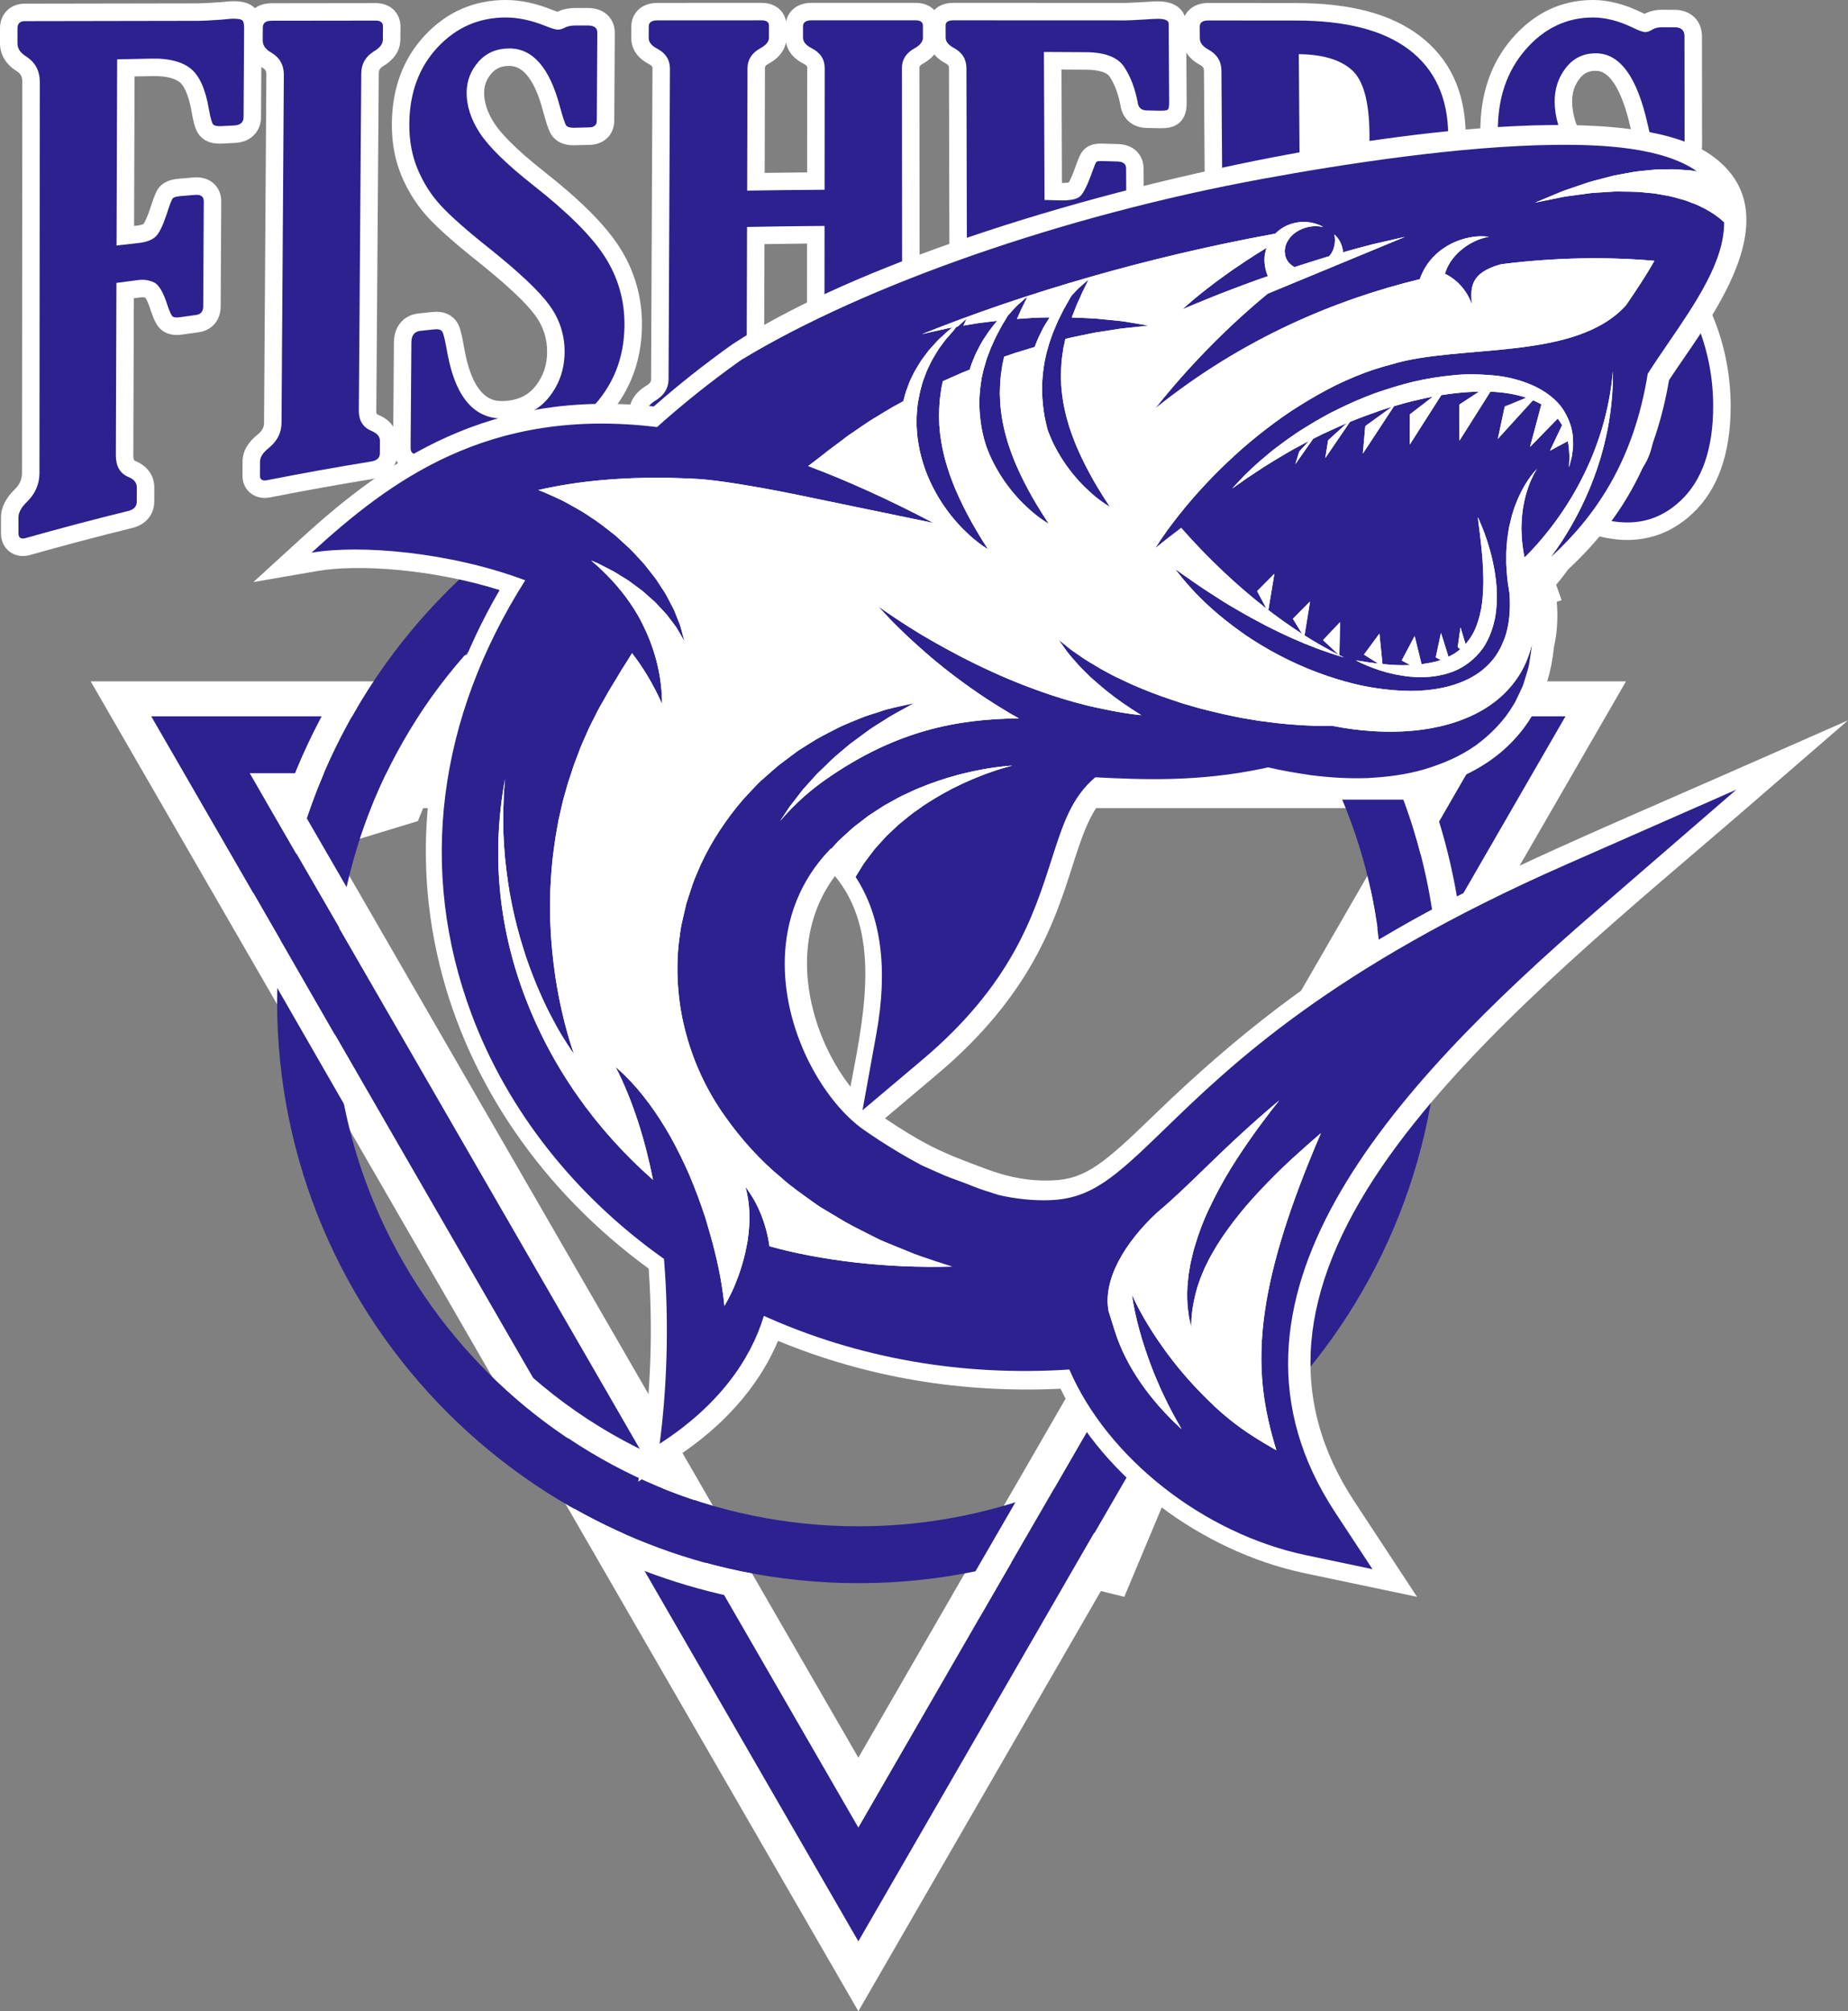 <?xml version="1.0" encoding="UTF-8"?><svg xmlns="http://www.w3.org/2000/svg" viewBox="0 0 528.837 575.439"><rect x="0" y="0" width="528.837" height="575.439" fill="#808080" stroke="none"/><defs><style>.d{fill:#fff;}.e{fill:#2c218e;}</style></defs><g id="a"/><g id="b"><g id="c"><path class="d" d="M6.518,159.081c-1.925,0-3.688-.829-4.839-2.274-.926-1.164-1.396-2.603-1.396-4.277v-4.487c0-2.812,1.335-5.524,3.969-8.063,1.401-1.376,2.042-2.835,2.043-4.696l.093-111.785c.001-1.702-.567-2.442-1.489-3.058C.639,17.823,0,14.317,0,12.452v-4.299C0,3.975,2.917,1.053,7.094,1.047c16.493-.032,32.988-.061,49.485-.087,1.316-.002,3.52-.116,6.55-.338,2.535-.255,3.124-.278,3.477-.279,2.225,0,4.718,.25,6.444,2.107,1.636,1.765,1.812,4.074,1.803,5.657l-.156,25.478c-.021,3.462-2.36,7.068-7.539,7.317l-3.719,.18c-.219,.011-.43,.016-.632,.016-2.479,0-4.395-.792-5.693-2.356-1.017-1.215-1.586-2.873-2.244-6.555-1.052-6.194-2.741-8.11-3.419-8.648-1.465-1.16-3.979-1.775-7.266-1.775-.178,0-.358,.002-.54,.005-1.711,.034-3.422,.068-5.134,.104l-.142,42.768c.233-.026,.466-.052,.699-.078,1.318-.146,1.865-.408,2.008-.49,.189-.259,.923-1.398,1.992-4.739,1.238-3.805,1.788-4.875,2.489-5.728,1.596-1.93,4.006-2.34,5.681-2.481,1.403-.118,2.804-.235,4.206-.349,.286-.023,.561-.035,.824-.035,2.6,0,4.221,1.081,5.123,1.987,.884,.889,1.937,2.468,1.924,4.941l-.163,30.023c-.021,3.952-2.503,6.847-6.323,7.375-1.55,.214-3.096,.43-4.642,.648-.574,.082-1.103,.122-1.61,.122-2.393,0-3.879-.954-4.704-1.754-.995-.954-1.707-2.289-2.607-4.906l-.044-.134c-.767-2.448-1.37-3.489-1.626-3.86-.273-.091-.56-.135-.878-.135-.158,0-.326,.012-.499,.034-.639,.083-1.278,.165-1.917,.248l-.149,44.899c-.004,1.333,.276,1.523,.482,1.615,3.524,1.428,5.536,4.219,5.524,7.668l-.016,4.044c-.013,3.676-2.415,6.55-6.269,7.498-9.713,2.389-19.528,4.982-29.169,7.707-.75,.212-1.487,.32-2.187,.32Z"/><path class="e" d="M33.527,16.977c-.059,17.754-.118,35.507-.177,53.261,2.089-.238,4.179-.473,6.269-.705,2.471-.274,4.198-.982,5.187-2.123,.986-1.14,1.994-3.331,3.024-6.553,.772-2.372,1.302-3.726,1.589-4.075,.287-.347,1.033-.573,2.24-.675,1.396-.117,2.793-.234,4.19-.348,1.65-.135,2.472,.495,2.465,1.886-.054,10.007-.109,20.014-.163,30.021-.008,1.451-.677,2.265-2.008,2.449-1.552,.214-3.104,.431-4.655,.65-1.078,.153-1.789,.065-2.134-.27-.347-.333-.8-1.312-1.362-2.945-1.185-3.785-2.473-6.033-3.861-6.717-1.389-.681-2.907-.922-4.552-.71-2.089,.269-4.176,.543-6.263,.82-.055,16.423-.109,32.846-.164,49.269-.01,3.148,1.176,5.236,3.564,6.249,1.632,.649,2.447,1.657,2.442,3.033-.005,1.347-.01,2.694-.016,4.04-.005,1.377-.827,2.262-2.462,2.664-9.812,2.413-19.592,4.997-29.336,7.751-1.375,.389-2.061-.082-2.061-1.42v-4.487c0-1.4,.812-2.895,2.439-4.463,2.378-2.335,3.571-5.083,3.573-8.293,.031-37.261,.062-74.522,.093-111.784,.003-3.209-1.268-5.625-3.81-7.285-1.719-1.038-2.578-2.299-2.578-3.765v-4.299c0-1.401,.7-2.104,2.101-2.106,16.495-.032,32.99-.061,49.486-.087,1.465-.002,3.789-.122,6.976-.356,1.721-.174,2.739-.26,3.058-.261,1.529,0,2.45,.17,2.768,.512,.316,.341,.471,1.083,.464,2.222-.052,8.492-.104,16.984-.156,25.477-.009,1.483-.936,2.265-2.78,2.354-1.24,.059-2.48,.12-3.72,.18-1.145,.056-1.891-.123-2.237-.54-.348-.416-.738-1.827-1.169-4.24-.985-5.802-2.73-9.699-5.233-11.685-2.504-1.982-6.174-2.946-11.01-2.852-3.341,.066-6.681,.134-10.021,.204v.002Z"/><path class="d" d="M75.748,142.463c-1.774,0-3.393-.646-4.558-1.819-.833-.838-1.821-2.326-1.806-4.657l.026-3.987c.018-2.83,1.492-5.431,4.382-7.728,1.546-1.254,1.766-2.39,1.772-3.331l.664-99.503c.007-1.062-.251-1.55-1.104-2.063-4.326-2.473-4.955-5.939-4.943-7.791l.024-3.733c.02-3.328,2.373-6.915,7.49-6.921l29.808-.037c2.688,0,4.329,1.085,5.233,1.996,1.214,1.223,1.876,2.904,1.863,4.734l-.027,3.723c-.015,2.126-.885,5.173-4.941,7.6-1.029,.63-1.236,1.216-1.242,2.066l-.703,96.501c-.007,.9,.116,.981,.52,1.156,5.017,2.067,5.534,5.936,5.523,7.508l-.027,3.64c-.021,2.804-1.787,6.36-6.696,7.158-9.85,1.598-19.799,3.386-29.573,5.316-.58,.115-1.147,.173-1.685,.173Z"/><path class="e" d="M102.684,117.476c-.021,2.827,1.172,4.764,3.583,5.802,1.649,.671,2.47,1.624,2.461,2.863l-.027,3.639c-.009,1.24-.843,1.99-2.498,2.259-9.936,1.611-19.85,3.393-29.739,5.346-1.395,.276-2.088-.177-2.08-1.365,.008-1.328,.017-2.657,.026-3.985,.008-1.243,.838-2.533,2.494-3.849,2.42-1.963,3.641-4.354,3.66-7.211,.221-33.168,.443-66.335,.664-99.503,.019-2.856-1.176-4.988-3.586-6.417-1.65-.933-2.469-2.083-2.461-3.44,.008-1.244,.016-2.488,.024-3.731,.008-1.301,.84-1.952,2.496-1.954,9.936-.014,19.872-.026,29.808-.037,1.4,0,2.098,.564,2.09,1.695l-.027,3.72c-.009,1.241-.846,2.352-2.508,3.346-2.432,1.489-3.656,3.604-3.676,6.321-.234,32.167-.468,64.334-.703,96.501h0Z"/><path class="d" d="M119.254,134.981c-2.434,0-3.98-1.043-4.849-1.919-.879-.885-1.923-2.467-1.904-4.975l.222-30.161c.033-4.565,2.814-7.803,7.086-8.249,1.374-.144,2.751-.286,4.129-.426,.352-.036,.684-.052,.997-.052,2.563,0,4.724,1.141,5.93,3.129,.667,1.103,1.173,2.621,2.088,7.87,2.701,14.549,8.628,14.549,10.859,14.549,.459,0,.944-.028,1.441-.083,3.545-.389,6.118-1.768,8.104-4.34,2.138-2.771,3.189-5.913,3.212-9.601,.024-3.874-1.093-7.307-3.416-10.494-2.586-3.551-8.028-8.665-16.174-15.201-6.572-5.212-11.447-9.519-14.466-12.783-3.13-3.385-5.669-7.343-7.547-11.766-1.919-4.52-2.873-9.592-2.833-15.076,.075-10.182,3.27-18.706,9.494-25.335,6.267-6.681,14.054-10.069,23.141-10.069,4.109,0,8.519,.928,13.116,2.758,.79,.32,1.318,.505,1.652,.611l.073-.035c1.439-.688,3.127-1.038,5.017-1.041l3.536-.006c2.451,0,4.402,.723,5.82,2.149,1.267,1.274,1.958,3.023,1.947,4.926l-.145,25.162c-.023,3.976-2.899,6.822-6.996,6.921l-4.398,.108-.32,.004c-3.398,0-5.191-1.488-6.097-2.736-.699-.956-1.299-2.328-2.608-7.132-2.267-8.526-5.495-12.833-9.602-12.833-2.272,.019-3.829,.675-5.097,2.128-1.437,1.644-2.112,3.397-2.127,5.52-.02,2.823,.98,5.8,2.974,8.849,1.581,2.417,5.337,6.771,14.253,13.783,10.456,8.231,17.505,15.313,21.55,21.654,4.282,6.712,6.431,14.184,6.389,22.21-.057,10.799-3.797,20.077-11.118,27.575-7.214,7.392-15.887,11.73-25.776,12.895-1.418,.167-2.921,.25-4.468,.25-3.271,0-6.892-.377-10.762-1.121l-.128-.026c-.86-.189-1.387-.266-1.679-.297-.123,.067-.296,.169-.525,.321l-.101,.065c-1.408,.884-2.614,1.373-3.795,1.537-1.582,.221-3.167,.449-4.753,.681-.459,.067-.913,.102-1.346,.102Z"/><path class="e" d="M124.665,129.246c-1.596,.224-3.192,.453-4.787,.686-1.596,.234-2.388-.366-2.377-1.807,.074-10.054,.148-20.108,.222-30.161,.015-2.026,.883-3.133,2.605-3.313,1.371-.144,2.743-.285,4.115-.424,1.084-.11,1.8,.124,2.146,.694,.346,.572,.825,2.621,1.438,6.137,2.516,13.553,8.438,19.618,17.78,18.576,4.862-.533,8.7-2.617,11.508-6.254,2.807-3.638,4.225-7.828,4.255-12.625,.031-4.948-1.429-9.427-4.375-13.47-2.946-4.044-8.648-9.386-17.086-16.156-6.536-5.183-11.173-9.303-13.925-12.278-2.751-2.975-4.957-6.419-6.615-10.325-1.66-3.907-2.471-8.28-2.436-13.086,.065-8.867,2.778-16.239,8.139-21.948,5.36-5.714,11.861-8.494,19.504-8.492,3.503,0,7.256,.81,11.258,2.403,1.778,.72,2.987,1.077,3.624,1.075,.636-.002,1.339-.212,2.106-.633,.767-.366,1.723-.551,2.87-.553l3.536-.006c1.847-.003,2.767,.68,2.759,2.047-.048,8.387-.097,16.775-.145,25.162-.007,1.267-.714,1.917-2.117,1.951-1.468,.035-2.935,.071-4.403,.108-1.148,.029-1.898-.193-2.244-.67-.348-.476-.959-2.31-1.831-5.51-2.929-11.019-7.766-16.57-14.519-16.519-3.631,.031-6.555,1.302-8.771,3.84-2.217,2.536-3.337,5.469-3.361,8.772-.027,3.827,1.235,7.715,3.789,11.621,2.554,3.906,7.665,8.936,15.347,14.977,9.838,7.745,16.654,14.502,20.426,20.414,3.77,5.91,5.641,12.391,5.604,19.494-.05,9.576-3.281,17.539-9.695,24.109-6.415,6.572-14.015,10.389-22.783,11.421-3.905,.458-8.475,.19-13.701-.815-1.659-.364-2.838-.499-3.54-.405-.639,.086-1.472,.466-2.497,1.145-.769,.483-1.378,.757-1.824,.819h.001Z"/><path class="d" d="M186.865,127.731c-2.526,0-4.091-1.039-4.958-1.911-1.175-1.18-1.817-2.799-1.809-4.558l.017-3.537c.009-2.039,.873-4.983,4.936-7.432,1.262-.778,1.264-1.352,1.266-1.813l.398-88.802c.002-.486,.003-.807-.962-1.323-4.462-2.275-5.125-5.685-5.115-7.51l.016-3.308c.018-3.232,2.369-6.707,7.49-6.71l29.812-.011c2.714,0,4.359,1.078,5.261,1.981,.904,.905,1.498,2.062,1.729,3.34,.579-2.764,2.929-5.323,7.336-5.323h29.729c4.868,0,7.091,3.392,7.097,6.543l.005,3.4c.002,1.733-.631,4.988-4.888,7.394-1.126,.611-1.126,.959-1.125,1.328l.08,87.485c0,.469,0,.839,1.062,1.405,4.446,2.333,5.116,5.643,5.118,7.406l.005,3.321c.004,1.779-.657,3.42-1.86,4.625-1.354,1.356-3.211,2.044-5.521,2.044h-.199c-4.693-.077-9.455-.115-14.15-.115-5.209,0-10.492,.047-15.7,.14l-.191,.002c-2.666,0-4.29-1.066-5.183-1.961-1.017-1.019-1.64-2.358-1.793-3.829-.273,3.045-2.567,6.005-7.313,6.167-9.906,.339-19.967,.856-29.903,1.537-.238,.017-.467,.024-.686,.024Zm31.793-20.225c-.002,.527-.002,.745,.863,1.173,3.964,1.872,5.023,4.651,5.236,6.55,.158-2.018,1.201-4.659,4.921-6.774,1.236-.676,1.237-1.083,1.237-1.477l.037-37.297c-4.065,.04-8.14,.095-12.189,.164l-.106,37.661Zm6.263-95.385c-.343,1.801-1.507,4.228-4.991,6.108-1.022,.565-1.023,.943-1.024,1.344l-.084,29.889c4.049-.057,8.111-.102,12.151-.135l.03-29.846c0-.415,0-.715-1.011-1.235-3.551-1.791-4.73-4.265-5.07-6.125Z"/><path class="e" d="M258.101,19.483c.026,29.162,.052,58.325,.079,87.487,.002,2.563,1.238,4.494,3.709,5.812,1.646,.864,2.47,1.865,2.471,2.999,.002,1.109,.003,2.219,.005,3.328,.002,1.135-.832,1.684-2.499,1.657-10.006-.161-20.015-.152-30.021,.026-1.411,.026-2.117-.477-2.115-1.513,.002-1.159,.003-2.317,.005-3.476,.002-1.084,.807-2.087,2.415-3.001,2.509-1.371,3.763-3.305,3.766-5.818,.014-14.115,.028-28.23,.042-42.345-7.394,.051-14.788,.15-22.18,.297-.04,14.185-.08,28.371-.12,42.556-.008,2.576,1.206,4.462,3.646,5.669,1.668,.788,2.502,1.752,2.499,2.889-.003,1.112-.005,2.224-.008,3.336-.003,1.137-.84,1.73-2.512,1.787-10.031,.344-20.057,.86-30.074,1.546-1.413,.097-2.117-.378-2.112-1.433,.006-1.179,.012-2.358,.017-3.537,.005-1.103,.844-2.165,2.517-3.173,2.445-1.507,3.674-3.525,3.685-6.075,.133-29.6,.266-59.2,.398-88.8,.011-2.55-1.191-4.466-3.607-5.756-1.653-.843-2.476-1.869-2.47-3.073,.005-1.104,.011-2.208,.016-3.312,.006-1.154,.836-1.731,2.493-1.732,9.937-.005,19.874-.008,29.811-.011,1.401,0,2.101,.518,2.099,1.556-.003,1.137-.005,2.273-.008,3.41-.002,1.138-.834,2.151-2.493,3.046-2.427,1.341-3.642,3.253-3.65,5.729-.033,11.66-.066,23.32-.099,34.981,7.386-.122,14.773-.204,22.161-.246,.012-11.602,.023-23.205,.035-34.807,.002-2.512-1.238-4.407-3.723-5.686-1.658-.836-2.483-1.846-2.481-3.029,.002-1.085,.003-2.17,.005-3.255,.002-1.134,.828-1.701,2.479-1.701,9.91,0,19.819,0,29.729,0,1.397,0,2.096,.518,2.098,1.553,.002,1.134,.003,2.268,.005,3.402,.001,1.135-.781,2.144-2.348,3.029-2.446,1.327-3.668,3.223-3.666,5.685h0Z"/><path class="d" d="M338.603,130.373c-21.707-2.26-43.779-3.725-65.602-4.355-4.922-.144-7.168-3.641-7.174-6.831l-.006-3.257c-.008-4.449,4.217-6.852,5.692-7.673,.156-.094,.266-.206,.265-.907l-.215-87.802c0-.591-.044-.923-.949-1.417-4.334-2.287-4.996-5.586-4.999-7.346l-.007-3.555c-.003-1.681,.632-3.246,1.791-4.407,1.33-1.333,3.18-2.008,5.5-2.008,16.373,.003,32.744,.01,49.115,.02,.45,0,1.67-.028,4.752-.217,3.062-.208,3.994-.236,4.498-.236,7.746,0,8.166,5.292,8.172,6.353l.142,22.523c.008,1.263,.028,4.225-2.341,6.073-1.513,1.188-3.333,1.354-5.073,1.354-.174,0-.683-.009-.683-.009l-3.404-.072c-3.932-.082-6.832-2.573-7.42-6.359-.607-3.273-1.65-6.064-3.1-8.298-.825-1.273-3.241-1.984-6.806-2.005-2.331-.015-4.663-.028-6.994-.041l.135,32.447c.052,0,.103,0,.152,0,.908,0,1.475-.066,1.799-.126,.358-.615,1.087-2.078,2.205-5.286,.889-2.458,1.486-3.689,2.732-4.64,1.414-1.068,2.993-1.21,4.353-1.21,.169,0,.348,.002,.539,.008l4.225,.118c5.053,.146,7.337,3.589,7.357,6.937l.162,28.612c.011,1.845-.654,3.535-1.871,4.759-.897,.902-2.52,1.979-5.15,1.979-.172,0-.349-.004-.531-.014-1.464-.075-2.929-.148-4.395-.218-2.254-.107-4.055-.832-5.351-2.152-1.028-1.054-1.769-2.55-2.738-5.531-.895-2.765-1.575-3.763-1.788-4.03-.262-.128-.761-.311-1.62-.43l.155,37.402c2.786,.164,5.581,.341,8.354,.528,.7,.048,1.365,.072,1.977,.072,3.438,0,4.307-.741,4.343-.772,.184-.174,1.955-2.037,5.438-12.175,1.299-3.698,4.232-5.886,7.857-5.886,.22,0,.444,.008,.673,.025,1.384,.101,2.767,.204,4.149,.311,4.822,.368,7.005,3.811,7.027,7.059l.202,31.309-4.467,1.489-1.077-.111Z"/><path class="e" d="M339.121,125.399c-21.942-2.284-43.949-3.744-65.975-4.38-1.543-.045-2.316-.656-2.318-1.841-.002-1.086-.004-2.172-.006-3.258-.002-1.037,1.056-2.146,3.175-3.323,1.86-1.084,2.787-2.835,2.782-5.258l-.215-87.804c-.006-2.57-1.191-4.503-3.552-5.793-1.596-.843-2.394-1.83-2.396-2.967-.002-1.185-.005-2.369-.007-3.554-.002-.938,.761-1.407,2.29-1.407,16.371,.003,32.742,.01,49.112,.02,.89,0,2.578-.074,5.061-.226,2.228-.151,3.63-.228,4.203-.227,2.101,0,3.156,.461,3.161,1.38,.047,7.509,.094,15.019,.142,22.528,.007,1.176-.13,1.875-.416,2.098-.286,.224-1.101,.321-2.438,.292l-3.54-.075c-1.533-.032-2.395-.759-2.595-2.183-.726-3.969-2.004-7.371-3.838-10.197-1.831-2.827-5.489-4.251-10.969-4.284-4.015-.025-8.03-.047-12.045-.067,.059,14.114,.117,28.229,.176,42.343,1.47,.038,2.94,.079,4.41,.12,2.749,.078,4.634-.275,5.654-1.072,1.016-.796,2.283-3.353,3.793-7.683,.504-1.393,.852-2.164,1.043-2.31,.191-.145,.766-.206,1.725-.18,1.404,.038,2.809,.077,4.213,.118,1.662,.048,2.496,.706,2.503,1.97,.054,9.537,.108,19.074,.162,28.61,.007,1.214-.758,1.78-2.295,1.701-1.471-.075-2.942-.149-4.413-.219-.961-.046-1.634-.267-2.021-.661-.386-.395-.905-1.588-1.552-3.575-1.171-3.617-2.43-5.834-3.775-6.661-1.348-.826-3.207-1.28-5.573-1.358-1.279-.042-2.557-.082-3.836-.121,.065,15.785,.131,31.571,.196,47.356,4.333,.234,8.666,.498,12.996,.791,4.811,.327,8.14-.308,9.99-1.963,1.847-1.654,4.126-6.395,6.833-14.278,.627-1.784,1.774-2.619,3.44-2.498,1.376,.1,2.752,.203,4.128,.309,1.598,.122,2.402,.828,2.411,2.108,.06,9.226,.119,18.452,.179,27.678h-.003Z"/><path class="d" d="M419.867,142.538c-.531,0-1.091-.058-1.662-.171-6.228-1.233-12.578-2.418-18.873-3.521-3.72-.653-6.448-3.137-7.486-6.814-4.287-15.127-8.79-30.72-13.385-46.339-.465-1.625-.905-2.917-1.305-3.94l.241,32.939c.007,.931,.274,1.735,1.561,2.642,3.788,2.576,4.616,5.557,4.633,7.596l.026,3.607c.016,1.802-.631,3.459-1.821,4.66-.863,.872-2.413,1.91-4.893,1.91-.473,0-.974-.039-1.49-.115-9.846-1.447-19.852-2.744-29.74-3.854-4.51-.506-6.547-3.777-6.566-6.794l-.023-3.628c-.013-1.844,.673-5.262,5.406-7.414,.655-.308,.68-.453,.675-1.081l-.632-91.961c-.004-.642-.084-1.105-1.118-1.685-4.363-2.338-5.049-5.714-5.062-7.514l-.023-3.395c-.012-1.825,.654-3.504,1.876-4.734,1.371-1.379,3.253-2.079,5.594-2.079l25.041,.022c15.513,.009,27.08,3.059,35.362,9.325,8.693,6.559,13.145,16.115,13.227,28.398,.099,15.462-6.574,26.348-19.442,31.993,1.386,1.127,2.619,2.293,3.695,3.493,3.241,3.617,5.746,8.666,7.445,15.007,2.439,9.281,4.844,18.524,7.149,27.495,1.091,4.253,1.838,5.623,2.04,5.941,.357,.562,1.164,1.508,2.985,2.837l.121,.092c1.789,1.391,2.782,3.411,2.798,5.687l.031,4.836c.015,2.381-.985,3.891-1.827,4.737-1.168,1.176-2.786,1.823-4.558,1.823Z"/><path class="e" d="M421.22,131.174c-.005-.735-.294-1.327-.867-1.773-1.973-1.44-3.391-2.832-4.255-4.191-.865-1.359-1.752-3.823-2.665-7.381-2.376-9.244-4.756-18.391-7.137-27.446-1.501-5.602-3.614-9.924-6.337-12.962-2.725-3.038-6.705-5.874-11.943-8.461,17.733-3.238,26.521-13.386,26.412-30.33-.07-10.603-3.818-18.842-11.243-24.444-7.426-5.618-18.21-8.304-32.351-8.312-8.344-.008-16.688-.015-25.032-.022-1.657,0-2.481,.59-2.473,1.774,.008,1.133,.015,2.265,.023,3.398,.009,1.236,.843,2.296,2.507,3.188,2.429,1.362,3.655,3.371,3.673,6.012,.211,30.653,.421,61.306,.632,91.96,.018,2.642-1.185,4.531-3.606,5.668-1.659,.754-2.483,1.698-2.476,2.83l.024,3.629c.007,1.082,.714,1.699,2.124,1.857,9.987,1.121,19.959,2.413,29.912,3.876,1.659,.245,2.485-.243,2.475-1.472-.009-1.201-.018-2.403-.027-3.604-.009-1.228-.847-2.415-2.512-3.548-2.435-1.715-3.661-3.935-3.681-6.692-.105-14.365-.211-28.731-.316-43.096h0c2.615,.253,4.771,1.167,6.47,2.75,1.698,1.582,3.269,4.875,4.706,9.899,4.469,15.193,8.938,30.645,13.4,46.391,.52,1.843,1.698,2.925,3.538,3.248,6.337,1.111,12.665,2.291,18.983,3.542,1.39,.276,2.081-.206,2.073-1.452-.01-1.612-.021-3.224-.031-4.836Zm-49.208-69.004l-.342-46.674c6.815,.08,11.873,1.574,15.176,4.526,3.3,2.946,4.985,9.068,5.053,18.309,.069,9.458-1.507,15.942-4.728,19.391-3.222,3.458-8.273,4.903-15.159,4.448Z"/><path class="d" d="M465.676,154.486c-2.62,0-5.384-.359-8.214-1.068-3.704-.927-7.881-2.706-12.716-5.419l-8.424-1.847c-1.571-.345-3.143-.687-4.716-1.023-3.887-.834-6.314-3.779-6.337-7.688l-.191-32.435c-.015-2.519,.708-4.53,2.147-5.979,1.264-1.271,2.997-1.97,4.881-1.97,.414,0,.842,.033,1.271,.099,1.374,.21,2.742,.423,4.111,.639,3.642,.572,5.233,2.807,5.857,4.088,.438,.902,.942,2.297,1.951,8.589,2.287,13.438,7.004,21.108,14.01,22.749,.816,.189,1.581,.286,2.263,.286,1.688,0,2.867-.576,3.945-1.925,1.983-2.48,2.983-6.086,2.974-10.719-.011-5.198-1.309-10.291-3.855-15.136-2.897-5.503-8.717-13.265-16.386-21.852-7.55-8.36-11.692-13.193-14.28-16.661-3.048-4.082-5.535-8.596-7.392-13.417-1.92-4.982-2.911-10.408-2.944-16.126-.064-10.627,2.979-19.586,9.048-26.626C438.997,3.721,446.793,.006,455.855,0c4.286,0,8.811,1.128,13.449,3.353,.58,.283,1.014,.478,1.33,.61,1.464-.778,3.164-1.172,5.059-1.172l3.533,.018c4.626,.023,7.812,3.127,7.817,7.549l.032,31.146c.003,2.708-1.091,4.373-2.009,5.292-1.24,1.242-2.959,1.926-4.84,1.926-.192,0-.39-.007-.594-.021l-4.371-.308c-3.81-.267-5.537-2.331-6.229-3.538-.483-.84-1.002-2.043-2.406-8.189-1.361-6.109-4.443-16.327-9.853-16.411h-.157c-1.955-.001-3.357,.674-4.545,2.19-1.48,1.888-2.193,4.046-2.181,6.6,.016,3.438,1.094,7.044,3.296,11.026,2.249,4.07,6.928,9.882,14.727,18.291,9.807,10.597,17.157,20.925,21.262,29.872,4.032,8.799,6.077,18.211,6.077,27.974,0,13.592-3.675,23.927-10.92,30.717-5.336,5.015-11.615,7.561-18.657,7.561Z"/><path class="e" d="M437.395,141.268c-1.579-.347-3.159-.69-4.74-1.029-1.58-.339-2.376-1.279-2.385-2.827l-.191-32.436c-.013-2.177,.835-3.139,2.547-2.878,1.362,.209,2.724,.421,4.086,.635,1.076,.169,1.789,.617,2.141,1.34,.352,.726,.856,3.117,1.509,7.19,2.672,15.701,8.616,24.673,17.806,26.825,4.783,1.109,8.531,.023,11.254-3.386,2.723-3.404,4.08-8.045,4.068-13.851-.013-5.988-1.486-11.851-4.43-17.452-2.946-5.596-8.628-13.389-17.082-22.856-6.55-7.252-11.223-12.595-14.002-16.32-2.778-3.721-5.025-7.789-6.733-12.224-1.71-4.437-2.58-9.205-2.611-14.359-.057-9.5,2.552-17.203,7.835-23.333,5.281-6.12,11.749-9.302,19.392-9.307,3.502,0,7.265,.934,11.283,2.861,1.784,.871,2.994,1.315,3.631,1.319,.636,.005,1.338-.24,2.1-.742,.763-.436,1.718-.653,2.865-.647l3.532,.018c1.847,.009,2.771,.86,2.773,2.554,.011,10.382,.022,20.764,.033,31.146,.002,1.57-.696,2.303-2.09,2.204-1.458-.104-2.916-.206-4.375-.308-1.142-.08-1.889-.425-2.238-1.035-.351-.609-.974-2.891-1.871-6.817-3.015-13.531-7.904-20.192-14.649-20.297-3.628-.063-6.534,1.322-8.716,4.105-2.182,2.784-3.263,6.006-3.245,9.709,.02,4.292,1.329,8.735,3.921,13.421,2.593,4.694,7.748,10.982,15.436,19.271,9.848,10.642,16.626,20.368,20.382,28.556,3.754,8.191,5.622,16.909,5.622,25.89-.001,12.116-3.118,21.238-9.338,27.068-6.225,5.85-13.623,7.45-22.237,5.291-3.836-.96-8.341-3.03-13.522-6.107-1.644-1.027-2.813-1.61-3.507-1.765-.632-.141-1.451-.025-2.458,.345-.754,.249-1.354,.323-1.797,.225v.003Z"/><g><path class="d" d="M25.959,194.952H465.306l-219.673,380.487L25.959,194.952ZM245.633,502.898L402.483,231.224H88.781L245.633,502.898Z"/><path class="e" d="M245.632,555.44L43.28,204.952H447.986l-202.353,350.487h0ZM71.461,221.224l174.172,301.674L419.803,221.224H71.461Z"/><path class="e" d="M245.632,452.969c-91.718,0-166.336-74.619-166.336-166.336S153.915,120.296,245.632,120.296s166.335,74.619,166.335,166.337-74.618,166.336-166.335,166.336Zm0-316.402c-82.746,0-150.065,67.319-150.065,150.066s67.318,150.065,150.065,150.065,150.066-67.318,150.066-150.065-67.32-150.066-150.066-150.066h0Z"/><g><rect class="d" x="359.915" y="197.309" width="35.465" height="7.62"/><rect class="d" x="372.797" y="221.167" width="35.465" height="7.62"/></g><g><polygon class="d" points="321.737 456.875 305.026 452.741 342.133 388.631 348.73 392.449 321.737 456.875"/><rect class="d" x="258.599" y="424.875" width="74.075" height="7.621" transform="translate(-223.482 469.773) rotate(-59.934)"/></g><g><rect class="d" x="84.001" y="252.366" width="7.62" height="74.793" transform="translate(-132.748 82.333) rotate(-29.898)"/><rect class="d" x="94.202" y="222.185" width="7.619" height="74.433" transform="translate(-116.747 83.976) rotate(-30.058)"/></g><g><path class="d" d="M419.421,285.98c0-19.437-3.204-38.14-9.112-55.607l-6.007,6.167c4.873,15.625,7.5,32.231,7.5,49.44h7.619Z"/><path class="d" d="M392.824,314.445c3.828-19.857,3.607-40.561-.716-60.418l-5.983,9.369c3.137,19.614,2.235,40.461-3.387,60.691l10.086-9.642Z"/></g><g><path class="d" d="M95.605,198.592c-5.443,9.269-9.926,18.841-13.481,28.599,1.632,7.58,1.245,6.91,4.838,9.442,3.691-11.7,8.743-23.165,15.213-34.184l-6.57-3.857h0Z"/><path class="d" d="M132.953,187.513c-13.354,15.184-23.647,33.15-29.973,52.464l16.608-5.05c2.71-6.94,6.002-13.755,9.893-20.381,6.68-11.377,8.001-21.485,17.052-30.241l-13.579,3.208h0Z"/></g><g><path class="d" d="M169.281,442.883c15.521,7.65,32.341,13.053,50.032,15.78l-4.178-8.444c-18.145-3.41-35.26-9.777-50.824-18.578l4.97,11.241h0Z"/><path class="d" d="M148.4,400.705c14.611,12.522,31.648,22.288,50.298,28.488l-1.887-8.733c-20.351-7.499-38.534-19.519-53.323-34.835l4.912,15.081h0Z"/></g></g><path class="d" d="M495.559,220.742c-6.213,2.733-12.169,5.333-17.898,7.835-61.406,26.811-98.471,42.993-147.459,90.506h0c-14.187,13.757-19.554,18.238-28.842,18.635-7.266,.313-12.458-1.017-17.121-2.534-1.179-.368-10.953-4.058-12.521-4.804-.229-.104-.51-.226-.848-.373-2.365-1.024-7.718-3.343-17.629-10.032l15.06-12.703c26.765-22.57,33.583-43.84,38.56-59.37,2.718-8.476,4.918-15.337,9.511-20.115,17.483,.849,31.2,.587,47.369-2.819,25.303,5.791,48.27,2.997,63.165-7.712,10.316-7.417,16.458-18.515,17.779-32.116,.927-3.985,1.199-8.338,.814-12.992l1.389-.398-1.566-4.437c1.541-1.821,2.641-3.308,3.46-4.424,15.876-14.737,25.063-31.975,28.838-54.122,1.288-1.981,2.799-4.176,4.384-6.48,10.978-15.944,29.353-42.63,7.675-57.897-25.248-17.781-105.941-3.323-130.071,1.532-62.189,12.512-119.644,32.643-149.949,52.536l-.171,.117c-7.831,5.576-15.353,11.53-22.394,17.721-46.849-4.928-76.11,15.126-100.753,37.618l-13.832,12.625,18.454-3.185c11.39-1.969,32.61-.59,52.013,5.469-20.005,34.398-25.949,71.34-17.176,107.245,8.304,33.981,29.51,64.749,59.831,86.901,1.567,21.783-.192,40.063-1.415,49.206l-1.572,11.743,9.962-6.413c17.246-11.103,25.801-23.754,30.036-33.862,25.294,10.443,52.453,15.041,80.843,13.696,12.57,25.558,40.183,46.534,69.957,52.794l32.071,6.743-18.004-27.385c-18.981-28.871-16.368-60.195,7.99-95.761,22-32.123,58.464-63.287,90.635-90.782,5.179-4.426,10.272-8.78,15.211-13.054l27.492-23.79-33.279,14.639h.001Zm-251.906,88.697c-.095,.49-.188,.979-.281,1.465-5.955-7.59-11.051-18.546-12.204-30.486-.785-8.133,.082-19.462,7.765-29.766,12.993,15.674,8.618,38.475,4.72,58.787Z"/><g><g><path class="e" d="M448.046,247.419c-67.308,29.605-95.961,57.393-114.919,75.78-14.055,13.63-20.76,19.677-32.423,20.175-4.808,.202-9.813-.293-15.042-1.495-1.236-.403-2.511-.818-3.867-1.261-2.057-.595-4.09-1.546-6.321-2.356-2.212-.837-4.596-1.612-6.912-2.714-1.451-.661-2.971-1.315-4.503-1.993-5.351-2.797-10.912-6.176-16.721-10.189-10.998-7.598-22.716-26.834-22.772-47.519-.026-9.431,2.478-22.107,13.221-33.107,.037,.033,.074,.068,.111,.1,.531-.584,1.131-1.243,1.824-2.006l.007-.008c.874-.851,1.904-1.764,3-2.774,.304-.269,.608-.553,.92-.838,.261-.238,.526-.476,.812-.702,.634-.487,1.289-.99,1.962-1.507,.671-.512,1.36-1.039,2.064-1.577,.497-.352,1.029-.685,1.555-1.023,.238-.153,.465-.305,.703-.462,.766-.494,1.546-.997,2.334-1.505,.809-.472,1.648-.913,2.48-1.374,.839-.449,1.662-.934,2.523-1.354l2.608-1.214c1.714-.852,3.525-1.48,5.254-2.184,1.75-.657,3.502-1.214,5.182-1.757,1.711-.467,3.331-.986,4.913-1.326,1.565-.391,3.053-.708,4.433-.96,1.369-.291,2.65-.446,3.765-.639,1.129-.14,2.103-.287,2.915-.357,1.616-.176,2.543-.205,2.543-.205,0,0-.906,.196-2.455,.657-.777,.212-1.708,.532-2.776,.867-1.056,.389-2.259,.762-3.535,1.287-.422,.16-.867,.342-1.307,.519-.901,.363-1.824,.748-2.786,1.184-1.448,.599-2.912,1.384-4.444,2.117-1.5,.808-3.05,1.631-4.572,2.545-1.498,.959-3.063,1.838-4.498,2.917l-2.18,1.545c-.713,.525-1.38,1.108-2.062,1.65-.672,.55-1.339,1.097-1.998,1.636-.618,.582-1.228,1.157-1.828,1.722-.064,.061-.124,.119-.188,.179-.53,.501-1.067,.982-1.557,1.484-.526,.583-1.041,1.153-1.542,1.708-.499,.55-.983,1.085-1.453,1.602-.319,.362-.597,.739-.871,1.108-.121,.163-.242,.329-.364,.484-.771,1.032-1.498,1.951-2.099,2.794-.543,.881-1.017,1.65-1.407,2.282-.425,.685-.74,1.191-.947,1.525,7.325,11.185,9.339,26.226,5.972,44.819l-3.977,21.963,17.061-14.39c25.584-21.575,31.915-41.34,37.002-57.221,3.346-10.449,5.76-17.898,12.557-23.664,14.053,.745,29.856,1.288,47.919-2.501,.525-.11,1.023-.231,1.541-.344,3.984,.952,8.089,1.629,12.226,2.244,5.352,.679,10.806,1.028,16.266,.826,5.463-.295,10.933-.953,16.21-2.499,5.256-1.589,10.381-3.757,14.814-6.912,4.368-3.249,8.106-7.139,10.59-11.387,.695-1.01,1.109-2.136,1.643-3.17,.468-1.059,1.05-2.064,1.361-3.105,.338-1.034,.65-2.048,.933-3.037,.287-.988,.592-1.947,.696-2.879,.281-1.854,.598-3.601,.741-5.192-.005,.019-.007,.039-.012,.058-.834,3.379-2.225,6.748-4.305,9.706-2.056,2.969-4.687,5.547-7.625,7.552-2.746,1.914-5.73,3.353-8.777,4.442-.201,.072-.399,.157-.601,.226-3.259,1.12-6.586,1.861-9.911,2.323-4.883,.661-9.755,.745-14.569,.427-1.748-.115-3.49-.28-5.22-.495-2.076-.269-4.134-.624-6.184-1.017-1.628,.038-3.272,.008-4.916,.016-.105-.003-.211-.011-.316-.014-4.65-.168-9.335-.545-13.95-1.202-1.073-.115-2.134-.283-3.191-.46-1.28-.214-2.553-.443-3.824-.648-.516-.104-1.027-.213-1.541-.318l-.711-.147c-1.534-.319-3.058-.646-4.552-1.01-2.217-.562-4.439-1.034-6.549-1.69-1.066-.307-2.12-.611-3.161-.911-1.027-.344-2.041-.683-3.042-1.018-4.02-1.322-7.76-2.776-11.16-4.27-1.708-.735-3.279-1.552-4.834-2.256-1.533-.736-2.915-1.551-4.265-2.26-2.602-1.536-4.939-2.879-6.672-4.179-.88-.648-1.735-1.155-2.407-1.709-.677-.545-1.252-1.009-1.719-1.385-.933-.752-1.431-1.154-1.431-1.154,0,0,.371,.52,1.067,1.496,.699,.978,1.663,2.43,3.204,4.117,.747,.859,1.571,1.845,2.554,2.782,.977,.951,1.985,2.069,3.195,3.086,2.375,2.101,5.143,4.407,8.367,6.644,1.66,1.132,3.415,2.298,5.266,3.45-.892-.097-1.77-.176-2.68-.3-1.931-.267-3.909-.603-5.905-.981-1.044-.198-2.093-.415-3.146-.651-.323-.072-.642-.123-.966-.2-.853-.191-1.71-.383-2.57-.576l-2.569-.674c-1.728-.425-3.435-.962-5.155-1.475-3.434-1.048-6.828-2.273-10.167-3.533-3.323-1.297-6.59-2.638-9.691-4.091-3.12-1.415-6.106-2.878-8.911-4.333-2.791-1.478-5.433-2.899-7.838-4.279-4.827-2.739-8.709-5.289-11.416-7.102-2.716-1.805-4.209-2.934-4.209-2.934,0,0,1.209,1.428,3.481,3.802,2.289,2.352,5.656,5.632,9.93,9.343,4.258,3.732,9.478,7.822,15.379,11.845,2.944,2.021,6.091,3.968,9.338,5.894,.68,.4,1.391,.774,2.084,1.164-17.382,.18-34.934,3.342-54.97,17.278-.076,.053-.151,.101-.227,.154-2.153,1.505-4.183,3.104-6.101,4.779-.244,.213-.48,.43-.72,.645-.466,.419-.915,.85-1.367,1.279-1.767,1.677-3.419,3.429-4.959,5.25,.503-.755,1.01-1.504,1.502-2.255,.412-.592,.771-1.223,1.192-1.799,.435-.567,.866-1.13,1.294-1.687,.616-.788,1.21-1.58,1.814-2.356,.247-.317,.49-.639,.745-.944,.918-1.022,1.819-2.025,2.701-3.008,.428-.475,.851-.944,1.27-1.409l.052-.057c.47-.449,.936-.892,1.396-1.331,.928-.872,1.808-1.767,2.687-2.624,1.796-1.661,3.629-3.101,5.304-4.547,1.747-1.336,3.452-2.508,4.991-3.683,1.544-1.172,3.072-2.001,4.416-2.895,2.668-1.784,5.02-2.94,6.536-3.8,1.533-.858,2.351-1.316,2.351-1.316,0,0-.916,.199-2.633,.572-1.706,.44-4.239,.808-7.382,1.929-1.563,.541-3.4,1.015-5.249,1.789-1.858,.759-3.893,1.571-6.02,2.553-2.062,1.089-4.333,2.17-6.63,3.493-1.123,.698-2.295,1.397-3.469,2.157-.591,.377-1.188,.759-1.793,1.145-.575,.427-1.156,.859-1.743,1.296-1.177,.885-2.379,1.789-3.604,2.709-1.195,.962-2.342,2.03-3.553,3.079-.602,.532-1.208,1.068-1.82,1.609-.596,.557-1.156,1.161-1.729,1.762-1.131,1.215-2.32,2.426-3.458,3.717-4.437,5.251-8.66,11.358-11.889,18.39-.742,1.783-1.592,3.553-2.251,5.417-.616,1.889-1.237,3.791-1.862,5.705-.454,1.977-.911,3.967-1.371,5.966-.421,2.015-.596,4.091-.882,6.166-.771,8.331-.063,17.055,2.252,25.374,2.25,8.333,6.043,16.263,10.887,23.098,4.81,6.857,10.38,12.974,16.382,17.904,2.916,2.629,6.047,4.738,9.056,6.92,1.489,1.13,3.068,2.019,4.605,2.945,1.541,.919,3.063,1.827,4.565,2.723,3.033,1.713,6.072,3.133,8.969,4.63,1.439,.785,2.938,1.286,4.369,1.904,1.44,.588,2.853,1.166,4.238,1.731,2.753,1.2,5.463,2.02,8.016,2.907,1.285,.415,2.536,.819,3.753,1.211,.396,.134,.786,.251,1.176,.372-18.867,.558-37.784-1.782-52.218-5.811-.945-6.579-3.374-12.441-6.886-16.995,1.418,5.073,1.388,10.176,.678,15.06-.029,.197-.051,.396-.082,.592-.057,.355-.145,.7-.209,1.053-.49,2.692-1.19,5.312-2.067,7.849-.072,.209-.145,.417-.219,.624-.596,1.657-1.239,3.29-1.977,4.863-.306,.652-.631,1.291-.964,1.923-.379,.718-.769,1.427-1.172,2.127-.018-.162-.026-.326-.042-.486-.082-.816-.185-1.627-.289-2.438-.445-3.473-1.079-6.905-1.857-10.296-.186-.811-.385-1.618-.585-2.424-.733-2.946-1.556-5.862-2.429-8.753l-.034-.114c-.097-.32-.19-.641-.288-.96-1.334-4.035-2.814-8.01-4.456-11.912-1.696-3.885-3.562-7.691-5.633-11.373-3.604-6.284-7.84-12.285-12.948-17.286l-2.578-2.382c4.944,9.661,8.403,20.758,10.719,32.342-16.367-14.403-29.161-32.341-36.877-52.981-7.58-20.279-9.271-41.13-5.477-61.691-.028,.35-.061,.7-.091,1.05-.238,2.385-.319,4.789-.387,7.184-.13,2.388,.004,4.789,.006,7.156,.088,2.372,.251,4.729,.457,7.05,.469,4.645,1.097,9.168,1.988,13.474,.873,4.307,1.959,8.398,3.149,12.204,1.135,3.82,2.502,7.329,3.791,10.525,1.341,3.184,2.637,6.052,3.925,8.526,1.281,2.476,2.441,4.597,3.485,6.295,2.063,3.405,3.434,5.204,3.434,5.204,0,0-.829-2.104-1.874-5.883-1.086-3.758-2.364-9.194-3.404-15.715-.465-3.275-.936-6.804-1.203-10.543-.184-1.86-.217-3.789-.328-5.736-.016-1.96-.09-3.946-.038-5.967,.005-4.034,.297-8.179,.735-12.335,.238-2.078,.562-4.158,.859-6.234,.403-2.068,.666-4.147,1.182-6.187,.454-2.047,.909-4.082,1.507-6.075,.284-.999,.541-1.997,.842-2.982,.325-.976,.65-1.95,.973-2.919,.585-1.948,1.337-3.828,2.04-5.686,.656-1.871,1.518-3.648,2.276-5.412,.728-1.775,1.644-3.444,2.463-5.096,.792-1.662,1.703-3.228,2.587-4.747,1.652-3.085,3.517-5.845,5.019-8.488,1.096-1.633,2.034-3.212,2.947-4.684,3.354,4.302,6.216,9.189,8.591,14.514,.003-6.966-1.577-14.101-4.604-20.782-.7-1.546-1.454-3.075-2.311-4.564-2.787-4.821-6.374-9.219-10.471-13.095-.776-.734-1.572-1.444-2.383-2.139-.17-.145-.331-.3-.502-.444,.219,.092,.441,.182,.66,.273,.356,.149,.712,.299,1.071,.443,.613,.323,1.235,.636,1.857,.947,.525,.263,1.05,.527,1.568,.796,1.066,.551,2.109,1.124,3.076,1.773,1.007,.653,2.09,1.216,3.006,1.925,.942,.696,1.864,1.377,2.762,2.04,.939,.64,1.671,1.427,2.488,2.108,.769,.718,1.617,1.348,2.259,2.084,.674,.723,1.32,1.416,1.935,2.075,.309,.334,.61,.66,.902,.977,.255,.336,.502,.663,.741,.979,.488,.644,.944,1.247,1.366,1.804,.441,.552,.818,1.093,1.097,1.623,1.205,2.058,1.894,3.234,1.894,3.234,0,0-.354-1.315-.973-3.618-.13-.583-.349-1.205-.636-1.879-.273-.686-.568-1.428-.884-2.22-.162-.402-.329-.817-.501-1.244-.207-.401-.42-.813-.639-1.236-.447-.852-.918-1.747-1.409-2.681-.471-.961-1.141-1.822-1.745-2.8-.649-.936-1.23-2.008-2.012-2.935-.759-.963-1.539-1.953-2.335-2.964-.788-1.037-1.743-1.931-2.645-2.938-1.158-1.327-2.469-2.538-3.82-3.758-.734-.662-1.475-1.326-2.219-2.014-1.356-1.042-2.719-2.143-4.129-3.195-.93-.694-1.876-1.372-2.868-1.983-1.224-.863-2.499-1.64-3.794-2.383-1.258-.722-2.536-1.411-3.806-2.112-1.297-.69-2.646-1.239-3.961-1.854-1.141-.527-2.283-1.024-3.442-1.44,6.024-1.383,12.221-2.311,18.528-2.862,3.837-.335,7.714-.536,11.617-.611,1.322-.025,2.645-.046,3.973-.045,2.557-.004,5.084,.069,7.641,.174,.713,.029,1.418,.048,2.14,.084,3.198,.115,6.266,.504,9.547,.954,4.752,.691,9.58,1.519,14.417,2.437,.078,.015,.155,.028,.233,.043,1.683,.32,3.368,.651,5.05,.992l39.921,8.257c-12.824-6.749-24.738-12.115-35.84-16.288,1.371-1.073,2.933-2.187,4.532-3.476,1.009-.857,2.151-1.656,3.311-2.523,1.158-.877,2.355-1.785,3.586-2.717,2.593-1.705,5.224-3.704,8.199-5.421,1.471-.881,2.942-1.836,4.49-2.706,1.025-.565,2.068-1.141,3.107-1.715,.105-.4,.212-.8,.317-1.196,.274-1.145,.677-2.231,1.08-3.293,.364-1.078,.853-2.079,1.341-3.051,.452-.991,1.028-1.882,1.56-2.762,.267-.438,.531-.87,.79-1.295,.294-.401,.583-.796,.868-1.184,.597-.755,1.104-1.531,1.712-2.18,1.172-1.331,2.237-2.544,3.322-3.482,1.039-.978,1.95-1.814,2.779-2.416,.107-.082,.184-.14,.285-.216-.409,.07-.813,.139-1.223,.209-1.963,.437-3.934,.875-5.905,1.314-.539,.11-1.068,.253-1.601,.383,29.751-11.943,65.011-22.13,100.061-28.569,.364-.067,.717-.13,1.079-.196,.056-.056,.104-.123,.16-.178,1.463-1.422,3.233-2.326,4.923-2.77,1.691-.459,3.293-.483,4.595-.3,.205,.026,.391,.064,.581,.099,1.024,.187,1.85,.479,2.42,.724,.124,.054,.225,.102,.327,.15,.456,.215,.704,.364,.704,.364,0,0-.407-.099-1.121-.172-.155-.015-.332-.027-.515-.036-.655-.033-1.472-.015-2.379,.157-.648,.111-1.336,.313-2.018,.593-.537,.221-1.071,.486-1.576,.819-1.154,.737-2.143,1.789-2.73,2.947-.296,.575-.506,1.165-.595,1.745-.066,.284-.07,.572-.086,.844-.004,.291,.044,.369,.055,.674l.024,.239,.034,.338,.014,.143,.007,.071,.002,.018c-.004,.151,.006-.196,.006-.158l.002,.005,.006,.023,.05,.176c.064,.232,.152,.447,.238,.65,.184,.403,.41,.746,.644,1.035,.094,.117,.19,.189,.286,.289,.381,.395,.765,.698,1.056,.876,.13,.081,.172,.088,.236,.116,.034,.015,.079,.041,.143,.084,1.369-.449,2.754-.893,4.157-1.329,.231-.072,.456-.148,.689-.219,1.403-.439,2.818-.881,4.238-1.325,.267-.075,.535-.151,.802-.226,.19-.197,.371-.43,.548-.697,.084-.126,.168-.267,.251-.414,.051-.091,.102-.173,.153-.273,.249-.47,.412-1.003,.537-1.55,.255-1.123,.27-2.326-.01-3.308,.696,.59,1.29,1.35,1.738,2.255,.259,.523,.464,1.097,.607,1.723,.058,.253,.107,.514,.143,.784,.015,.115,.027,.232,.038,.35,2.688-.785,5.386-1.51,8.049-2.186,.178-.05,.355-.091,.533-.139l9.148-2.096-39.291,16.26c-14.477,11.891-25.72,24.626-32.191,32.825,25.156-20.205,51.858-31.185,75.698-36.975,.036-.102,.071-.198,.113-.316,.142-.365,.272-.813,.532-1.296,.249-.483,.49-1.039,.833-1.601,.369-.549,.711-1.168,1.184-1.742,.47-.575,.94-1.188,1.525-1.726,.543-.575,1.171-1.084,1.806-1.585,.646-.485,1.32-.942,2.016-1.339,2.782-1.623,5.812-2.382,8.056-2.593,1.123-.101,2.071-.079,2.711-.032l.998,.121s-.359,.067-.988,.185c-.62,.148-1.468,.398-2.452,.808-1.957,.824-4.357,2.348-6.126,4.324-.446,.485-.848,1.002-1.211,1.514-.304,.457-.586,.901-.819,1.357-.035,.069-.08,.136-.112,.206-.292,.501-.464,1.034-.656,1.509-.08,.196-.132,.394-.184,.588-.007,.026-.018,.052-.024,.078,1.791,.833,5.635,3.185,7.692,8.671-.357-4.425-.727-8.964,8.427-11.419,19.214-2.432,34.887-1.779,43.814-.97-2.298,4.119-5.291,8.582-8.102,12.702-14.484,16.152-47.895,10.981-67.17,16.955-1.547,.395-3.082,.827-4.586,1.333-3.9,1.235-7.636,2.855-11.27,4.588-3.607,1.802-7.077,3.796-10.445,5.902-3.379,2.089-6.589,4.407-9.705,6.802-3.117,2.395-6.12,4.908-8.981,7.562-2.882,2.636-5.646,5.338-8.297,8.209-2.618,2.78-5.18,5.766-7.567,8.769-2.394,3.024-4.67,6.145-6.705,9.41,2.437-2.011,4.923-3.922,7.415-5.81,7.839,8.896,16.126,16.663,24.394,23.075l-2.656-4.988,4.935-4.971-1.725,10.385c1.525,1.172,3.049,2.294,4.57,3.372,1.709,1.212,3.414,2.364,5.109,3.453l-2.259-3.679-.396-.645,4.905-4.949-.862,5.304-.715,4.402c3.332,2.111,6.625,3.977,9.849,5.588l-4.559-4.241,4.882-5.152-.203,9.454c.447,.222,.89,.434,1.334,.646-.132-.037-.263-.07-.394-.107-2.432-.709-4.856-1.538-7.279-2.429-4.833-1.816-9.621-3.97-14.337-6.377-.485-.247-.964-.51-1.447-.764-1.867-.98-3.725-1.993-5.572-3.047-2.329-1.321-4.656-2.687-6.923-4.16-2.281-1.455-4.583-2.925-6.823-4.502-1.849-1.258-3.68-2.569-5.528-3.887l.564,.749c.44,.569,.922,1.173,1.417,1.776,.373,.454,.751,.91,1.133,1.343,1.783,2.063,3.676,4.061,5.695,5.952,2.417,2.273,4.992,4.417,7.675,6.44,1.789,1.349,3.619,2.655,5.515,3.875,6.733,4.356,14.078,7.932,21.73,10.512,1.632,.55,3.275,1.066,4.933,1.522,1.486,.408,2.979,.785,4.481,1.113,2.146,.46,4.31,.801,6.474,1.07,3.394,.422,6.791,.619,10.135,.46,.137-.008,.274-.022,.411-.03,1.969-.122,3.924-.353,5.826-.724,1.4-.273,2.767-.627,4.09-1.061,1.719-.564,3.365-1.262,4.889-2.138,2.218-1.236,4.15-2.835,5.746-4.74,1.422-1.672,2.497-3.641,3.32-5.768,.11-.284,.231-.561,.332-.851,1.011-2.971,1.419-6.234,1.409-9.592-.003-.914-.032-1.835-.095-2.76-.028-.186-.071-.463-.129-.841-.026-.171-.053-.345-.085-.552-.08-.526-.176-1.166-.287-1.899-.132-.725-.191-1.565-.257-2.478-.059-.913-.165-1.89-.193-2.933,0-.385,.001-.812,.002-1.211v-.386c0-.219,0-.434,.001-.657,0-.347,0-.669,.002-1.024,.048-1.135,.167-2.307,.253-3.485,.13-1.18,.351-2.371,.526-3.552,.2-.848,.388-1.689,.595-2.519,.043-.171,.085-.343,.131-.513,.039-.146,.071-.297,.113-.442,.356-1.124,.658-2.231,1.093-3.261,.378-1.045,.827-2.02,1.264-2.932,.433-.913,.91-1.745,1.346-2.504,1.107-1.859,2.16-3.181,2.811-3.929,.409-.469,.661-.716,.661-.716,0,0-.329,.475-.809,1.352-.046,.089-.1,.199-.15,.295-.444,.869-.994,2.035-1.505,3.475-.148,.439-.302,.9-.45,1.378-.124,.398-.245,.805-.353,1.23-.227,.882-.447,1.81-.605,2.781-.01,.06-.024,.116-.034,.176-.216,1.021-.29,2.106-.414,3.185-.099,1.085-.096,2.198-.141,3.291,.057,1.107,.065,2.201,.156,3.274,.005,.039,.009,.076,.013,.114,.027,.222,.051,.438,.076,.658,.02,.177,.042,.356,.062,.532,.07,.621,.142,1.235,.233,1.831,.122,.622,.235,1.202,.351,1.794,.676-.67,1.354-1.336,2.008-2.036,1.838-1.955,3.581-4.016,5.242-6.147,3.325-4.263,6.268-8.849,8.793-13.677,.068-.131,.128-.267,.196-.399,.555-1.08,1.101-2.165,1.607-3.272,.029-.06,.053-.121,.082-.181,.553-1.176,1.053-2.375,1.556-3.575,1.031-2.534,1.926-5.126,2.724-7.755,.367-1.322,.757-2.643,1.068-3.984,.317-1.339,.632-2.683,.871-4.041,.283-1.353,.472-2.72,.678-4.089,.188-1.226,.296-2.461,.434-3.697,.016-.144,.029-.287,.046-.431-.002,.097-.001,.195-.003,.293-.022,1.288-.006,2.581-.078,3.871-.074,1.387-.131,2.78-.284,4.165-.084,1.071-.217,2.136-.359,3.201-.042,.318-.082,.637-.126,.955-.183,1.385-.448,2.758-.692,4.137-.551,2.744-1.208,5.476-2.013,8.17-.416,1.342-.827,2.69-1.307,4.014-.46,1.332-.966,2.648-1.491,3.958-2.123,5.231-4.717,10.294-7.768,15.095-1.153,1.817-2.385,3.588-3.665,5.33,12.409-11.407,23.634-27.046,27.724-52.467,1.836-2.894,3.874-5.873,6.013-9.002,7.863-11.494,15.936-23.338,15.843-34.35-.285-.255-.585-.522-.909-.812-.346-.338-.812-.62-1.253-.969-.44-.353-.934-.696-1.493-1.011-.552-.319-1.096-.712-1.726-1.025-.637-.313-1.295-.636-1.972-.968-.667-.365-1.442-.573-2.191-.885-.206-.074-.416-.158-.623-.239-.562-.22-1.13-.444-1.745-.585-1.656-.458-3.377-.992-5.215-1.256-.912-.159-1.831-.355-2.767-.492l-2.849-.27c-.854-.111-1.714-.167-2.575-.203-1.063-.043-2.127-.051-3.186-.061-.958-.003-1.915-.048-2.859-.017-.945,.06-1.878,.119-2.796,.177-1.838,.14-3.643,.163-5.321,.449-1.694,.229-3.295,.446-4.774,.646-1.495,.16-2.822,.5-4.021,.725-1.197,.243-2.24,.454-3.099,.628-.35,.071-.66,.134-.947,.192-1.129,.229-1.764,.359-1.764,.359,0,0,.287-.12,.786-.328,.43-.179,1.012-.422,1.762-.735,.814-.339,1.803-.751,2.938-1.223,1.142-.456,2.408-1.058,3.855-1.509,.5-.17,1.031-.352,1.558-.532,.994-.339,2.018-.689,3.097-1.058,1.645-.622,3.453-1.007,5.308-1.52,.933-.245,1.881-.495,2.842-.747,.24-.056,.486-.098,.729-.147,.738-.147,1.485-.277,2.238-.423,2.006-.377,4.054-.778,6.153-.923,1.05-.104,2.1-.208,3.145-.312,1.053-.054,2.111-.044,3.164-.067,2.106-.1,4.197,.1,6.24,.261,.861,.035,1.702,.196,2.536,.338-9.806-6.906-26.993-7.754-40.713-7.599-26.954,.294-60.523,5.484-83.938,9.785-56.168,10.319-113.152,30.113-148.713,51.656l-.498,.327c-8.541,6.083-16.452,12.426-23.763,18.977-48.55-5.947-76.749,15.756-98.869,35.945,13.794-2.381,39.616-.208,61.154,7.897-24.938,39.33-30.869,82.658-15.347,124.184,10.285,27.514,29.603,51.957,55.055,69.97,1.598,19.293,.704,38.286-1.25,52.89,16.788-10.808,26.037-23.958,29.823-36.592,26.855,12.108,56.645,17.376,87.429,15.353,10.816,25.117,38.218,46.919,67.673,53.113l19.073,4.01-10.707-16.286c-39.649-60.309,15.405-120.708,74.489-171.836l40.34-34.909-48.831,21.479v.012Zm-55.157-58.514l-2.571-1.619,4.33-5.867,.095-.129,.055,.54,.351,3.457,.477,4.7c1.19,.119,2.461,.227,3.848,.294,.698,.039,1.431,.042,2.169,.04,.638-.001,1.293-.016,1.956-.038l-1.527-.805-.946-.499,2.283-4.323,1.412-2.673,1.982,8.046c1.286-.165,2.579-.386,3.868-.701,.022-.005,.043-.008,.065-.013,.523-.131,1.039-.291,1.548-.468l-1.345-.742-.07-.039,.44-2.064,.444-2.084,.608-2.854,.593,1.887,1.556,4.954c.103-.05,.208-.095,.31-.148,.486-.25,.964-.513,1.428-.798,.57-.357,1.102-.767,1.615-1.2l-.287-.262-.423-.387,.799-5.62,1.206,4.04,.224,.749c.41-.464,.802-.946,1.154-1.462,.886-1.207,1.563-2.587,2.09-4.035,.184-.507,.352-1.021,.502-1.541,.236-.729,.394-1.487,.558-2.241,.059-.27,.115-.542,.181-.81,.025-.185,.055-.368,.083-.552,.01-.068,.02-.136,.031-.204,.121-.784,.248-1.563,.293-2.349,.077-1.036,.159-2.054,.174-3.069,.039-1.011,.074-2.005,.027-2.978-.002-.153-.013-.295-.017-.447-.04-1.778-.157-3.487-.25-5.072-.103-.885-.174-1.736-.246-2.549-.057-.648-.119-1.257-.194-1.844-.012-.097-.019-.21-.032-.305-.186-1.395-.273-2.635-.437-3.652-.278-2.036-.385-3.213-.385-3.213,0,0,.496,1.073,1.273,2.975,.355,.831,.721,1.859,1.115,3.027,.053,.157,.105,.308,.159,.471,.132,.365,.249,.78,.372,1.173,.337,1.078,.659,2.223,.994,3.486,.234,1.027,.475,2.126,.694,3.263,.151,.785,.3,1.578,.396,2.417,.295,2.041,.486,4.238,.429,6.534-.004,.131-.012,.266-.016,.398-.015,.461-.032,.923-.06,1.392-.001,.021-.004,.042-.005,.063-.106,1.725-.321,3.501-.818,5.272-.633,2.405-1.588,4.854-3.099,7.034-1.11,1.575-2.485,2.973-4.009,4.131-.566,.43-1.148,.831-1.75,1.188-2.216,1.354-4.656,2.077-6.968,2.524-.909,.174-1.804,.278-2.688,.349-1.376,.111-2.718,.124-3.993,.05-1.821-.095-3.506-.333-5.075-.65-.238-.048-.499-.079-.73-.131-3.296-.683-5.911-1.651-7.795-2.434-.133-.055-.293-.116-.418-.169-.959-.382-1.681-.766-2.18-1-.242-.121-.427-.214-.554-.278l-.203-.102s1.16,.178,3.189,.49c.331,.049,.719,.103,1.094,.155,.654,.091,1.362,.182,2.14,.272l-1.514-.954-.005,.003Zm57.173-60.287c-.107,.839-.156,1.586-.305,2.22-.164,.628-.303,1.162-.416,1.595-.225,.856-.345,1.313-.345,1.313,0,0,.02-.472,.057-1.358,.018-.438,.04-.978,.067-1.613,.001-.633-.089-1.36-.123-2.162,0-.571-.109-1.186-.236-1.82-.038-.188-.073-.374-.113-.568l-.135,.072-1.037,.554-1.186,.634-2.735,1.463,1.827-3.849,1.636-3.447c-.356-.644-.782-1.278-1.249-1.9l-2.067,2.121-2.958,3.036-2.907,2.984,1.871-6.983,.855-3.192,.538-2.009c-.761-.436-1.559-.839-2.408-1.196l-.68,.748-2.857,3.141-6.524,7.172,1.793-8.42,.176-.827,5.782-2.371,.389-.16c-.35-.116-.704-.227-1.065-.331-2.732-.791-5.744-1.258-8.897-1.378-.104-.005-.211-.003-.315-.007l-2.618,4.143-6.231,9.862-.032-10.035v-.297l5.653-3.699c-2.25,.038-4.543,.187-6.864,.455-1.314,.147-2.636,.337-3.958,.549l-2.322,3.643-6.689,10.493,.031-8.643,1.153-.887,5.44-4.187c-1.453,.277-2.905,.584-4.348,.945-2.291,.491-4.554,1.117-6.79,1.792l-2.196,3.341-6.728,10.237,.704-7.888,1.265-.913,6.381-4.604c-1.059,.325-2.113,.657-3.157,.997-3.025,1.085-6.022,2.127-8.876,3.325l-2.092,3.064-4.964,7.27,.805-5.066,1.001-.913,4.367-3.985c-.06,.026-.123,.05-.183,.076-1.595,.668-3.143,1.368-4.654,2.072-1.525,.676-2.998,1.379-4.407,2.116-.145,.071-.281,.145-.425,.216l-2.025,2.889-3.055,4.358,1.035-3.347,.083-.27,2.773-3.025c-.85,.442-1.685,.888-2.492,1.333-1.322,.708-2.612,1.378-3.8,2.105-2.417,1.391-4.592,2.743-6.522,3.955-1.902,1.255-3.56,2.349-4.925,3.25-2.683,1.925-4.248,2.988-4.248,2.988,0,0,1.271-1.401,3.553-3.788,1.208-1.126,2.637-2.572,4.395-4.08,.884-.749,1.825-1.546,2.817-2.386,.994-.842,2.116-1.622,3.248-2.496,1.128-.881,2.36-1.715,3.628-2.594,1.257-.9,2.614-1.735,4.018-2.586,1.388-.879,2.846-1.729,4.36-2.557,.075-.044,.156-.082,.231-.126,1.423-.825,2.928-1.559,4.461-2.307,3.224-1.578,6.636-3.071,10.189-4.368,3.576-1.233,7.241-2.42,11.004-3.296,3.756-.886,7.591-1.481,11.397-1.846,1.82-.207,3.642-.276,5.451-.264,1.968,.013,3.92,.124,5.83,.286,3.672,.302,7.218,1.163,10.422,2.453,3.212,1.266,6.056,3.114,8.172,5.362,1.385,1.481,2.337,3.119,3.025,4.731,.367,.86,.681,1.713,.896,2.527,.101,.582,.223,1.137,.317,1.674,.101,.575,.17,1.129,.142,1.671,.028,1.036,.067,1.974-.08,2.814h0Zm-88.031,246.084c-2.487,16.623-.37,28.455,3.217,40.235-.298-.171-.601-.346-.904-.52-3.089-1.776-6.424-3.747-10.04-6.421-2.109-1.559-4.31-3.351-6.617-5.491-.606-.561-1.19-1.152-1.784-1.729-4.111-3.985-7.97-8.324-11.486-13.008-3.998-5.377-7.673-11.12-10.519-17.365,.995,6.817,2.962,13.55,5.424,20.141,2.374,6.285,5.324,12.431,8.817,18.355-9.012-8.182-15.91-17.937-19.078-27.972l-1.801-5.702c-1.737-8.856,4.355-19.468,13.882-28.324,4.242-3.524,8.494-7.636,13.168-12.17,5.933-5.754,12.885-12.48,21.784-19.91-5.088,6.364-9.846,12.982-13.911,19.549-2.327,3.78-4.356,7.605-6.109,11.3-1.776,3.684-3.122,7.351-4.128,10.787-.539,1.702-.888,3.397-1.259,4.972-.264,1.618-.586,3.114-.693,4.566-.349,2.866-.303,5.389-.164,7.426,.198,2.055,.427,3.633,.691,4.669,.231,1.05,.355,1.61,.355,1.61l.003-.093c.007-.193,.025-.715,.055-1.555,.003-1.083,.179-2.641,.482-4.563,.378-1.932,.827-4.251,1.77-6.785,.394-1.28,1.018-2.588,1.581-3.968,.677-1.354,1.326-2.778,2.173-4.199,1.609-2.867,3.598-5.826,5.885-8.827,2.293-2.996,4.844-6.047,7.703-9.045,2.831-3.016,5.841-6.05,9.058-9.008,.838-.769,1.702-1.533,2.553-2.3,1.922-1.731,3.873-3.449,5.861-5.149-9.194,21.342-14.012,37.407-15.97,50.493h.001Z"/><path class="e" d="M304.325,99.501c.104-.477,.208-.949,.31-1.416,.078-.379,.155-.752,.233-1.123,.093-.024,.194-.049,.287-.073,1.505-.355,2.97-.634,4.379-.938,1.409-.287,2.767-.599,4.057-.83,1.293-.201,2.52-.391,3.672-.569,1.164-.179,2.253-.347,3.26-.503,1.014-.143,1.962-.198,2.811-.306,3.401-.368,5.344-.578,5.344-.578,0,0-1.927-.327-5.299-.9-1.678-.335-3.739-.535-6.145-.756-1.206-.116-2.489-.24-3.842-.37-1.353-.098-2.765-.133-4.252-.205-.787-.03-1.596-.069-2.42-.104,.056-.164,.117-.338,.17-.5,.651-1.504,1.107-2.987,1.72-4.203,.597-1.221,1.012-2.376,1.495-3.242,.897-1.779,1.367-2.866,1.367-2.866,0,0-.907,.716-2.419,2.094-.745,.639-1.532,1.51-2.429,2.517-.523,.792-1.029,1.819-1.683,2.926-.576,.939-1.083,2.054-1.667,3.217-.131,.26-.26,.52-.401,.783-.357,.738-.659,1.539-1.008,2.344-.367,.798-.683,1.646-.987,2.522-.209,.553-.403,1.124-.583,1.705-.102,.33-.206,.659-.291,1-.254,.934-.571,1.866-.751,2.852-.232,.972-.441,1.964-.558,2.983-.168,1.011-.267,2.039-.358,3.077-.207,2.074-.156,4.195-.019,6.304,.174,2.108,.404,4.224,.901,6.265,.162,.843,.393,1.664,.597,2.488,.583,1.548,1.217,3.056,1.948,4.455,2.042,4.013,4.538,7.363,6.904,9.976,1.178,1.313,2.348,2.428,3.411,3.378,1.04,.97,2.042,1.718,2.851,2.335,1.641,1.217,2.68,1.761,2.68,1.761,0,0-.657-.968-1.733-2.648-1.06-1.695-2.562-4.085-4.13-7.025-1.584-2.925-3.28-6.368-4.687-10.141-.37-.937-.671-1.91-1.014-2.879-.288-.985-.602-1.974-.862-2.98-.519-2.014-.942-4.071-1.2-6.144-.153-1.033-.215-2.074-.309-3.108,.012-1.035-.123-2.07-.062-3.094,.052-2.048,.16-4.078,.494-6.024,.072-.49,.142-.976,.212-1.457h.006Z"/><path class="e" d="M291.194,142.386c1.178,1.313,2.348,2.428,3.412,3.378,1.04,.97,2.042,1.718,2.851,2.335,1.641,1.217,2.68,1.761,2.68,1.761,0,0-.657-.967-1.733-2.648-1.06-1.695-2.562-4.085-4.13-7.025-1.584-2.925-3.28-6.368-4.687-10.141-.37-.937-.671-1.91-1.014-2.879-.288-.985-.602-1.974-.862-2.98-.52-2.014-.942-4.071-1.199-6.144-.153-1.033-.215-2.074-.309-3.108,.012-1.035-.123-2.07-.061-3.094,.052-2.048,.16-4.078,.494-6.024,.072-.49,.142-.976,.213-1.457,.104-.477,.207-.948,.31-1.416,.062-.298,.122-.59,.183-.884,1.111-.388,2.216-.773,3.315-1.13,1.843-.536,3.65-1.115,5.428-1.652,.164-.454,.336-.902,.522-1.338,.371-.987,.817-1.914,1.274-2.803,.731-1.611,1.646-3.015,2.49-4.322-.289,.004-.559,.008-.851,.012-2.739-.012-5.571,.226-8.509,.431,.042-.09,.081-.187,.125-.274,.597-1.221,1.012-2.376,1.495-3.242,.897-1.779,1.367-2.866,1.367-2.866,0,0-.907,.716-2.419,2.094-.782,.67-1.605,1.591-2.557,2.66-.214,.222-.422,.463-.631,.71-.223,.373-.458,.771-.707,1.186-.121,.202-.241,.404-.371,.612-.748,1.145-1.391,2.555-2.204,4-.389,.734-.704,1.544-1.077,2.351-.389,.801-.732,1.65-1.051,2.535-.345,.874-.682,1.774-.926,2.725-.02,.071-.043,.142-.064,.213-.256,.871-.551,1.743-.722,2.665-.113,.492-.227,.987-.341,1.487-.093,.503-.151,1.016-.23,1.527-.173,1.021-.256,2.062-.345,3.11-.183,2.097-.107,4.239,.102,6.365,.205,2.128,.557,4.252,1.11,6.303,.188,.683,.39,1.355,.59,2.03,.627,1.731,1.324,3.411,2.135,4.962,2.042,4.013,4.539,7.363,6.905,9.976h0Z"/><path class="e" d="M274.151,93.358c-.033,.029-.068,.064-.102,.094-.119,.02-.238,.041-.358,.061-.234,.302-.498,.64-.797,1.02-.124,.145-.25,.308-.377,.472-.302,.333-.612,.68-.943,1.051-1.01,1.051-1.92,2.409-2.998,3.859-.939,1.53-1.997,3.195-2.841,5.111-.483,.933-.85,1.944-1.229,2.983-.422,1.027-.717,2.119-1.007,3.237-.1,.327-.168,.666-.246,1-.142,.609-.269,1.226-.376,1.853-.034,.198-.072,.394-.105,.593-.247,1.172-.299,2.382-.406,3.598-.093,1.216-.066,2.448-.062,3.682,.108,1.226,.133,2.471,.322,3.691,.663,4.903,2.219,9.621,4.292,13.654,2.035,4.062,4.526,7.466,6.883,10.134,1.176,1.339,2.342,2.482,3.404,3.455,1.037,.994,2.039,1.764,2.846,2.4,1.64,1.254,2.68,1.822,2.68,1.822,0,0-.652-.986-1.721-2.697-1.053-1.725-2.545-4.16-4.107-7.148-1.574-2.976-3.269-6.472-4.676-10.304-.726-1.908-1.334-3.909-1.886-5.944-.508-2.045-.965-4.127-1.213-6.231-.177-1.046-.21-2.102-.328-3.15,.004-1.05-.111-2.098-.074-3.136,.05-2.076,.15-4.131,.473-6.104,.072-.496,.143-.988,.213-1.475,.101-.483,.201-.962,.3-1.435,.028-.147,.062-.289,.092-.436,.089-.038,.174-.084,.263-.121,1.711-.758,3.423-1.517,5.128-2.272,.776-.311,1.542-.62,2.315-.93l.041-.138c.299-1.08,.682-2.108,1.114-3.092,.385-1.002,.858-1.935,1.334-2.833,.865-1.838,1.985-3.402,2.959-4.852,.85-1.115,1.623-2.155,2.41-3.045-.765,.094-1.531,.19-2.307,.281-.963,.118-1.931,.236-2.905,.355-.966,.159-1.937,.319-2.912,.479-.518,.088-1.044,.179-1.564,.267,.596-1.217,.911-1.939,.911-1.939,0,0-.914,.726-2.44,2.123v.007Z"/><path class="e" d="M361.914,73.221l.004-.048,.007-.188,.004-.017,.015-.07,.03-.14,.122-.567c.083-.349,.197-.839,.331-1.264-2.042,1.246-4.023,2.484-5.868,3.712-2.2,1.498-4.3,2.855-6.161,4.244-3.769,2.686-6.774,5.109-8.849,6.825-2.055,1.752-3.18,2.798-3.18,2.798,0,0,1.399-.639,3.882-1.645,2.474-1.022,5.994-2.474,10.254-4.079,2.121-.818,4.429-1.671,6.865-2.562,.566-.198,1.161-.406,1.741-.609,.57-.2,1.131-.396,1.713-.599-.155-.356-.301-.734-.43-1.139-.097-.303-.171-.633-.246-.96-.106-.461-.183-.94-.232-1.439-.012-.122-.039-.237-.047-.361-.026-.495-.03-1,.01-1.51l.033-.382h.002Z"/></g><g><path class="d" d="M429.616,75.587c-9.154,2.454-8.784,6.993-8.427,11.419-2.056-5.486-5.9-7.838-7.692-8.671,.007-.026,.017-.052,.024-.078,.051-.195,.104-.392,.184-.588,.191-.475,.364-1.009,.656-1.509,.032-.07,.077-.137,.112-.206,.233-.456,.515-.9,.819-1.357,.363-.512,.766-1.03,1.211-1.514,1.769-1.976,4.169-3.501,6.126-4.324,.985-.41,1.832-.66,2.452-.808,.629-.118,.988-.185,.988-.185l-.998-.121c-.64-.047-1.588-.069-2.711,.032-2.244,.211-5.275,.971-8.056,2.593-.696,.397-1.37,.854-2.016,1.339-.634,.502-1.263,1.01-1.806,1.585-.584,.538-1.054,1.151-1.525,1.726-.473,.574-.815,1.193-1.184,1.742-.342,.562-.584,1.118-.833,1.601-.259,.483-.39,.931-.532,1.296-.042,.119-.077,.215-.113,.316-23.84,5.79-50.541,16.77-75.698,36.975,6.471-8.199,17.713-20.933,32.191-32.825l39.291-16.26-9.148,2.096c-.178,.048-.355,.089-.533,.139-2.663,.676-5.36,1.401-8.049,2.186-.011-.118-.023-.235-.038-.35-.036-.27-.085-.53-.143-.784-.143-.626-.348-1.2-.607-1.723-.448-.905-1.042-1.665-1.738-2.255,.279,.982,.265,2.185,.01,3.308-.124,.547-.288,1.08-.537,1.55-.051,.1-.102,.182-.153,.273-.083,.148-.167,.288-.251,.414-.178,.267-.358,.5-.548,.697-.267,.075-.535,.151-.802,.226-1.42,.444-2.835,.886-4.238,1.325-.232,.071-.457,.147-.689,.219-1.403,.436-2.788,.88-4.157,1.329-.064-.043-.11-.069-.143-.084-.065-.028-.107-.035-.236-.116-.291-.179-.675-.481-1.056-.876-.096-.1-.192-.172-.286-.289-.234-.289-.459-.632-.644-1.035-.086-.203-.174-.418-.238-.65l-.05-.176-.006-.023-.002-.005c0-.038-.01,.31-.006,.158l-.002-.018-.007-.071-.014-.143-.034-.338-.024-.239c-.01-.305-.058-.383-.055-.674,.015-.272,.02-.56,.086-.844,.088-.58,.299-1.17,.595-1.745,.587-1.159,1.576-2.21,2.73-2.947,.505-.333,1.039-.598,1.576-.819,.682-.28,1.37-.482,2.018-.593,.907-.173,1.724-.191,2.379-.157,.184,.009,.36,.021,.515,.036,.713,.073,1.121,.172,1.121,.172,0,0-.248-.149-.704-.364-.102-.048-.203-.096-.327-.15-.57-.246-1.396-.538-2.42-.724-.191-.035-.376-.073-.581-.099-1.302-.183-2.904-.159-4.595,.3-1.69,.443-3.46,1.347-4.923,2.77-.057,.055-.105,.122-.16,.178-.362,.066-.715,.129-1.079,.196-35.049,6.439-70.31,16.626-100.061,28.569,.533-.13,1.063-.273,1.601-.383,1.971-.439,3.941-.877,5.905-1.314,.41-.07,.814-.139,1.223-.209-.1,.077-.178,.135-.285,.216-.829,.602-1.74,1.438-2.779,2.416-1.084,.938-2.15,2.15-3.322,3.482-.608,.649-1.115,1.425-1.712,2.18-.285,.388-.574,.783-.868,1.184-.26,.425-.523,.857-.79,1.295-.532,.88-1.108,1.771-1.56,2.762-.489,.972-.977,1.973-1.341,3.051-.403,1.062-.806,2.148-1.08,3.293-.105,.396-.212,.796-.317,1.196-1.039,.573-2.082,1.149-3.107,1.715-1.547,.871-3.018,1.825-4.49,2.706-2.975,1.717-5.607,3.715-8.199,5.421-1.231,.933-2.428,1.84-3.586,2.717-1.16,.866-2.302,1.666-3.311,2.523-1.599,1.289-3.161,2.403-4.532,3.476,11.102,4.174,23.016,9.539,35.84,16.288l-39.921-8.257c-1.683-.341-3.367-.671-5.05-.992-.078-.015-.155-.028-.233-.043-4.837-.918-9.665-1.745-14.417-2.437-3.281-.45-6.35-.839-9.547-.954-.722-.036-1.426-.055-2.14-.084-2.557-.105-5.084-.178-7.641-.174-1.327-.002-2.651,.019-3.973,.045-3.904,.075-7.78,.276-11.617,.611-6.308,.551-12.504,1.48-18.528,2.862,1.159,.416,2.301,.913,3.442,1.44,1.315,.616,2.664,1.165,3.961,1.854,1.27,.701,2.548,1.39,3.806,2.112,1.295,.743,2.569,1.52,3.794,2.383,.991,.612,1.938,1.289,2.868,1.983,1.41,1.052,2.773,2.153,4.129,3.195,.744,.687,1.485,1.351,2.219,2.014,1.351,1.219,2.662,2.431,3.82,3.758,.902,1.007,1.856,1.901,2.645,2.938,.797,1.012,1.576,2.001,2.335,2.964,.782,.926,1.363,1.999,2.012,2.935,.604,.977,1.274,1.838,1.745,2.8,.491,.934,.961,1.83,1.409,2.681,.219,.423,.432,.835,.639,1.236,.172,.427,.339,.842,.501,1.244,.316,.793,.611,1.534,.884,2.22,.287,.675,.506,1.297,.636,1.879,.62,2.302,.973,3.618,.973,3.618,0,0-.689-1.176-1.894-3.234-.28-.53-.656-1.071-1.097-1.623-.422-.557-.878-1.16-1.366-1.804-.239-.316-.487-.643-.741-.979-.292-.317-.593-.642-.902-.977-.614-.659-1.26-1.352-1.935-2.075-.642-.736-1.49-1.366-2.259-2.084-.817-.681-1.549-1.468-2.488-2.108-.897-.663-1.819-1.344-2.762-2.04-.916-.709-1.999-1.271-3.006-1.925-.967-.648-2.009-1.221-3.076-1.773-.519-.268-1.043-.532-1.568-.796-.622-.312-1.243-.624-1.857-.947-.359-.144-.715-.294-1.071-.443-.22-.092-.441-.181-.66-.273,.171,.144,.332,.299,.502,.444,.811,.695,1.607,1.406,2.383,2.139,4.098,3.876,7.684,8.274,10.471,13.095,.857,1.489,1.61,3.018,2.311,4.564,3.027,6.681,4.607,13.816,4.604,20.782-2.374-5.325-5.237-10.211-8.591-14.514-.912,1.473-1.851,3.052-2.947,4.684-1.501,2.643-3.367,5.403-5.019,8.488-.884,1.518-1.795,3.085-2.587,4.747-.819,1.651-1.736,3.321-2.463,5.096-.758,1.764-1.62,3.541-2.276,5.412-.703,1.858-1.455,3.738-2.04,5.686-.323,.97-.648,1.943-.973,2.919-.3,.984-.557,1.983-.842,2.982-.598,1.993-1.054,4.028-1.507,6.075-.516,2.04-.779,4.119-1.182,6.187-.298,2.075-.622,4.156-.859,6.234-.439,4.156-.73,8.301-.735,12.335-.051,2.02,.022,4.007,.038,5.967,.111,1.947,.143,3.876,.328,5.736,.267,3.739,.738,7.268,1.203,10.543,1.039,6.522,2.318,11.957,3.404,15.715,1.045,3.779,1.874,5.883,1.874,5.883,0,0-1.37-1.799-3.434-5.204-1.045-1.698-2.204-3.819-3.485-6.295-1.289-2.474-2.584-5.343-3.925-8.526-1.29-3.196-2.656-6.706-3.791-10.525-1.19-3.807-2.275-7.897-3.149-12.204-.892-4.306-1.519-8.828-1.988-13.474-.205-2.322-.369-4.679-.457-7.05-.002-2.367-.136-4.767-.006-7.156,.068-2.395,.149-4.799,.387-7.184,.03-.35,.063-.699,.091-1.05-3.794,20.561-2.102,41.412,5.477,61.691,7.715,20.64,20.51,38.578,36.877,52.981-2.316-11.584-5.774-22.68-10.719-32.342,.885,.763,1.74,1.562,2.578,2.382,5.109,5.002,9.344,11.002,12.948,17.286,2.071,3.682,3.937,7.488,5.633,11.373,1.643,3.902,3.123,7.877,4.456,11.912,.098,.319,.191,.64,.288,.96l.034,.114c.873,2.891,1.696,5.807,2.429,8.753,.201,.806,.399,1.613,.585,2.424,.778,3.391,1.412,6.823,1.857,10.296,.104,.811,.208,1.622,.289,2.438,.016,.16,.024,.324,.042,.486,.402-.7,.793-1.409,1.172-2.127,.333-.632,.658-1.271,.964-1.923,.738-1.573,1.381-3.205,1.977-4.863,.074-.207,.147-.416,.219-.624,.877-2.537,1.577-5.157,2.067-7.849,.064-.353,.152-.698,.209-1.053,.031-.196,.053-.395,.082-.592,.71-4.884,.74-9.986-.678-15.06,3.512,4.555,5.941,10.416,6.886,16.995,14.434,4.029,33.351,6.369,52.218,5.811-.391-.121-.78-.238-1.176-.372-1.217-.393-2.468-.797-3.753-1.211-2.553-.886-5.263-1.707-8.016-2.907-1.384-.565-2.797-1.143-4.238-1.731-1.431-.618-2.93-1.12-4.369-1.904-2.898-1.496-5.937-2.916-8.969-4.63-1.502-.896-3.024-1.804-4.565-2.723-1.537-.926-3.116-1.815-4.605-2.945-3.009-2.182-6.14-4.291-9.056-6.92-6.003-4.931-11.572-11.048-16.382-17.904-4.844-6.836-8.637-14.766-10.887-23.098-2.315-8.319-3.022-17.044-2.252-25.374,.286-2.075,.46-4.151,.882-6.166,.459-1.999,.917-3.989,1.371-5.966,.624-1.914,1.245-3.816,1.862-5.705,.659-1.863,1.509-3.634,2.251-5.417,3.229-7.032,7.451-13.139,11.889-18.39,1.138-1.291,2.327-2.502,3.458-3.717,.573-.601,1.133-1.205,1.729-1.762,.612-.54,1.218-1.077,1.82-1.609,1.211-1.049,2.358-2.117,3.553-3.079,1.225-.921,2.427-1.824,3.604-2.709,.587-.437,1.168-.869,1.743-1.296,.604-.386,1.202-.768,1.793-1.145,1.174-.76,2.347-1.459,3.469-2.157,2.297-1.323,4.569-2.404,6.63-3.493,2.127-.982,4.162-1.794,6.02-2.553,1.849-.774,3.686-1.248,5.249-1.789,3.143-1.121,5.676-1.489,7.382-1.929l2.633-.572s-.818,.458-2.351,1.316c-1.516,.859-3.868,2.015-6.536,3.8-1.344,.894-2.872,1.723-4.416,2.895-1.539,1.175-3.243,2.347-4.991,3.683-1.676,1.447-3.509,2.886-5.304,4.547-.879,.857-1.759,1.751-2.687,2.624-.46,.439-.925,.882-1.396,1.331l-.052,.057c-.419,.465-.842,.934-1.27,1.409-.882,.983-1.783,1.986-2.701,3.008-.255,.305-.498,.627-.745,.944-.604,.775-1.199,1.568-1.814,2.356-.428,.558-.859,1.12-1.294,1.687-.421,.575-.78,1.207-1.192,1.799-.492,.751-.999,1.499-1.502,2.255,1.54-1.821,3.192-3.573,4.959-5.25,.452-.429,.901-.86,1.367-1.279,.24-.215,.477-.432,.72-.645,1.918-1.675,3.948-3.274,6.101-4.779,.076-.053,.151-.101,.227-.154,20.037-13.936,37.588-17.098,54.97-17.278-.693-.39-1.404-.764-2.084-1.164-3.247-1.927-6.393-3.873-9.338-5.894-5.901-4.023-11.121-8.113-15.379-11.845-4.275-3.71-7.641-6.991-9.93-9.343-2.272-2.374-3.481-3.802-3.481-3.802,0,0,1.493,1.129,4.209,2.934,2.707,1.813,6.59,4.363,11.416,7.102,2.405,1.38,5.047,2.801,7.838,4.279,2.805,1.455,5.791,2.918,8.911,4.333,3.1,1.453,6.367,2.794,9.691,4.091,3.34,1.26,6.733,2.485,10.167,3.533,1.72,.513,3.427,1.05,5.155,1.475l2.569,.674c.859,.192,1.716,.384,2.57,.576,.324,.076,.642,.127,.966,.2,1.054,.236,2.103,.453,3.146,.651,1.995,.379,3.974,.715,5.905,.981,.91,.124,1.788,.203,2.68,.3-1.851-1.152-3.606-2.318-5.266-3.45-3.224-2.237-5.992-4.543-8.367-6.644-1.21-1.017-2.219-2.136-3.195-3.086-.983-.937-1.807-1.923-2.554-2.782-1.541-1.686-2.506-3.139-3.204-4.117-.696-.976-1.067-1.496-1.067-1.496,0,0,.498,.401,1.431,1.154,.466,.376,1.042,.84,1.719,1.385,.672,.554,1.527,1.061,2.407,1.709,1.733,1.3,4.07,2.643,6.672,4.179,1.35,.709,2.732,1.524,4.265,2.26,1.555,.704,3.127,1.521,4.834,2.256,3.4,1.494,7.14,2.948,11.16,4.27,1.001,.335,2.015,.674,3.042,1.018,1.041,.3,2.095,.604,3.161,.911,2.11,.656,4.332,1.127,6.549,1.69,1.494,.364,3.019,.691,4.552,1.01l.711,.147c.514,.106,1.025,.214,1.541,.318,1.271,.206,2.544,.435,3.824,.648,1.057,.177,2.117,.345,3.191,.46,4.615,.657,9.3,1.034,13.95,1.202,.105,.004,.211,.011,.316,.014,1.645-.008,3.288,.022,4.916-.016,2.049,.394,4.108,.749,6.184,1.017,1.73,.214,3.472,.379,5.22,.495,4.813,.318,9.686,.234,14.569-.427,3.325-.462,6.652-1.203,9.911-2.323,.202-.069,.4-.154,.601-.226,3.047-1.089,6.031-2.528,8.777-4.442,2.939-2.004,5.569-4.583,7.625-7.552,2.08-2.958,3.471-6.327,4.305-9.706,.005-.019,.007-.039,.012-.058,.828-3.374,1.026-6.779,.882-10.076-.094-2.034-.34-4.029-.678-5.991l.315-.09s-.182-.508-.501-1.396c-.061-.171-.132-.368-.204-.566l-.005-.023c.567-.611,1.1-1.216,1.646-1.847,.938-1.098,1.846-2.211,2.718-3.347,.427-.552,.824-1.123,1.236-1.684,1.279-1.742,2.512-3.513,3.665-5.33,3.051-4.802,5.645-9.864,7.768-15.095,.526-1.31,1.031-2.626,1.491-3.958,.48-1.324,.891-2.672,1.307-4.014,.805-2.695,1.462-5.426,2.013-8.17,.244-1.379,.508-2.752,.692-4.137,.044-.319,.083-.637,.126-.955,.142-1.065,.275-2.131,.359-3.201,.153-1.385,.21-2.777,.284-4.165,.072-1.29,.057-2.583,.078-3.871,.002-.097,.001-.195,.003-.293-.017,.143-.03,.287-.046,.431-.138,1.235-.246,2.471-.434,3.697-.206,1.369-.395,2.736-.678,4.089-.239,1.359-.554,2.702-.871,4.041-.311,1.34-.701,2.662-1.068,3.984-.798,2.63-1.693,5.222-2.724,7.755-.503,1.2-1.003,2.4-1.556,3.575-.028,.06-.053,.121-.082,.181-.505,1.106-1.052,2.192-1.607,3.272-.068,.132-.128,.267-.196,.399-2.525,4.828-5.468,9.414-8.793,13.677-1.66,2.131-3.403,4.193-5.242,6.147-.653,.699-1.332,1.366-2.008,2.036-.116-.592-.229-1.172-.351-1.794-.091-.596-.163-1.21-.233-1.831-.02-.176-.042-.355-.062-.532-.025-.219-.049-.436-.076-.658-.005-.038-.008-.076-.013-.114-.091-1.074-.1-2.168-.156-3.274,.045-1.093,.042-2.206,.141-3.291,.124-1.079,.198-2.164,.414-3.185,.009-.06,.024-.116,.034-.176,.158-.971,.378-1.9,.605-2.781,.108-.426,.229-.833,.353-1.23,.149-.478,.302-.939,.45-1.378,.512-1.44,1.061-2.606,1.505-3.475,.049-.096,.103-.206,.15-.295,.48-.877,.809-1.352,.809-1.352,0,0-.252,.246-.661,.716-.651,.747-1.704,2.069-2.811,3.929-.436,.759-.913,1.591-1.346,2.504-.438,.913-.887,1.888-1.264,2.932-.435,1.03-.737,2.137-1.093,3.261-.042,.145-.073,.296-.113,.442-.046,.17-.088,.342-.131,.513-.207,.83-.395,1.671-.595,2.519-.175,1.181-.396,2.372-.526,3.552-.086,1.178-.205,2.351-.253,3.485,0,.355-.001,.677-.002,1.024v1.043c-.001,.4-.002,.826-.002,1.211,.028,1.043,.135,2.02,.193,2.933,.065,.912,.124,1.753,.257,2.478,.111,.733,.207,1.372,.287,1.899,.032,.207,.058,.381,.085,.552,.058,.378,.101,.656,.129,.841,.063,.925,.092,1.845,.095,2.76,.01,3.358-.397,6.621-1.409,9.592-.1,.29-.222,.567-.332,.851-.823,2.127-1.898,4.096-3.32,5.768-1.597,1.905-3.529,3.504-5.746,4.74-1.524,.876-3.169,1.574-4.889,2.138-1.324,.434-2.69,.788-4.09,1.061-1.901,.371-3.857,.602-5.826,.724-.137,.009-.274,.023-.411,.03-3.344,.159-6.741-.038-10.135-.46-2.165-.269-4.328-.61-6.474-1.07-1.502-.328-2.996-.705-4.481-1.113-1.658-.455-3.3-.971-4.933-1.522-7.652-2.58-14.997-6.156-21.73-10.512-1.896-1.22-3.726-2.526-5.515-3.875-2.684-2.024-5.258-4.167-7.675-6.44-2.019-1.891-3.912-3.889-5.695-5.952-.382-.433-.761-.888-1.133-1.343-.495-.603-.977-1.206-1.417-1.776l-.564-.749c1.848,1.318,3.679,2.63,5.528,3.887,2.24,1.577,4.542,3.048,6.823,4.502,2.267,1.473,4.593,2.839,6.923,4.16,1.847,1.054,3.705,2.066,5.572,3.047,.483,.253,.962,.516,1.447,.764,4.716,2.407,9.504,4.561,14.337,6.377,2.423,.891,4.847,1.72,7.279,2.429,.132,.037,.263,.07,.394,.107-.444-.212-.887-.424-1.334-.646l.203-9.454-4.882,5.152,4.559,4.241c-3.224-1.61-6.517-3.477-9.849-5.588l.715-4.402,.862-5.304-4.905,4.949,.396,.645,2.259,3.679c-1.695-1.089-3.399-2.241-5.109-3.453-1.52-1.078-3.044-2.2-4.57-3.372l1.725-10.385-4.935,4.971,2.656,4.988c-8.269-6.412-16.556-14.18-24.394-23.075-2.491,1.887-4.977,3.799-7.415,5.81,2.035-3.265,4.311-6.385,6.705-9.41,2.387-3.003,4.948-5.989,7.567-8.769,2.651-2.871,5.415-5.573,8.297-8.209,2.861-2.654,5.864-5.167,8.981-7.562,3.116-2.395,6.326-4.713,9.705-6.802,3.368-2.107,6.838-4.101,10.445-5.902,3.634-1.732,7.37-3.353,11.27-4.588,1.505-.506,3.039-.938,4.586-1.333,19.275-5.974,52.687-.803,67.17-16.955,2.811-4.12,5.804-8.583,8.102-12.702-8.927-.809-24.6-1.462-43.814,.97l.003-.007Zm-88.066,10.121c2.075-1.716,5.08-4.139,8.849-6.825,1.861-1.388,3.961-2.746,6.161-4.244,1.845-1.228,3.826-2.466,5.868-3.712-.134,.425-.248,.915-.331,1.264l-.122,.567-.03,.14-.015,.07-.004,.017-.007,.188-.004,.048-.033,.382c-.041,.51-.036,1.015-.01,1.51,.008,.124,.035,.239,.047,.361,.048,.498,.126,.977,.232,1.439,.075,.327,.149,.657,.246,.96,.129,.405,.275,.783,.43,1.139-.583,.204-1.143,.4-1.713,.599-.58,.203-1.175,.411-1.741,.609-2.436,.891-4.744,1.744-6.865,2.562-4.26,1.605-7.78,3.057-10.254,4.079-2.483,1.006-3.882,1.645-3.882,1.645,0,0,1.125-1.047,3.18-2.798h-.002Zm-30.076-5.69s-.47,1.088-1.367,2.866c-.483,.866-.898,2.021-1.495,3.242-.613,1.216-1.069,2.699-1.72,4.203-.053,.162-.115,.336-.17,.5,.824,.036,1.633,.075,2.42,.104,1.487,.073,2.899,.108,4.252,.205,1.353,.13,2.636,.254,3.842,.37,2.405,.22,4.466,.42,6.145,.756,3.372,.573,5.299,.9,5.299,.9,0,0-1.943,.21-5.344,.578-.848,.107-1.796,.162-2.811,.306-1.007,.155-2.097,.323-3.26,.503-1.153,.179-2.379,.369-3.672,.569-1.29,.232-2.648,.543-4.057,.83-1.409,.304-2.874,.583-4.379,.938-.093,.024-.194,.049-.287,.073-.077,.372-.154,.745-.233,1.123-.102,.467-.205,.939-.31,1.416-.07,.481-.141,.967-.212,1.457-.334,1.946-.442,3.976-.494,6.024-.061,1.024,.074,2.059,.062,3.094,.094,1.034,.156,2.075,.309,3.108,.258,2.073,.68,4.131,1.2,6.144,.26,1.006,.574,1.995,.862,2.98,.343,.969,.644,1.942,1.014,2.879,1.407,3.774,3.103,7.216,4.687,10.141,1.568,2.94,3.07,5.33,4.13,7.025,1.076,1.681,1.733,2.648,1.733,2.648,0,0-1.039-.544-2.68-1.761-.809-.618-1.811-1.365-2.851-2.335-1.063-.95-2.233-2.065-3.411-3.378-2.366-2.613-4.863-5.963-6.904-9.976-.732-1.399-1.365-2.907-1.948-4.455-.204-.824-.435-1.646-.597-2.488-.497-2.041-.727-4.158-.901-6.265-.137-2.109-.189-4.23,.019-6.304,.09-1.038,.19-2.066,.358-3.077,.118-1.019,.326-2.011,.558-2.983,.18-.986,.497-1.918,.751-2.852,.084-.341,.188-.67,.291-1,.18-.581,.374-1.152,.583-1.705,.304-.877,.62-1.725,.987-2.522,.349-.805,.65-1.607,1.008-2.344,.141-.263,.27-.524,.401-.783,.584-1.163,1.091-2.279,1.667-3.217,.654-1.107,1.159-2.134,1.683-2.926,.897-1.006,1.683-1.878,2.429-2.517,1.512-1.378,2.419-2.094,2.419-2.094h-.006Zm-31.422,75.291c-.807-.637-1.81-1.406-2.846-2.4-1.062-.974-2.228-2.116-3.404-3.455-2.357-2.668-4.848-6.072-6.883-10.134-2.072-4.034-3.629-8.751-4.292-13.654-.189-1.22-.213-2.466-.322-3.691-.004-1.235-.03-2.466,.062-3.682,.107-1.216,.159-2.425,.406-3.598,.033-.2,.071-.395,.105-.593,.107-.627,.234-1.245,.376-1.853,.078-.335,.146-.674,.246-1,.29-1.119,.585-2.211,1.007-3.237,.379-1.039,.747-2.051,1.229-2.983,.844-1.916,1.903-3.581,2.841-5.111,1.078-1.45,1.988-2.809,2.998-3.859,.331-.372,.64-.718,.943-1.051,.126-.164,.252-.327,.377-.472,.299-.38,.563-.718,.797-1.02,.119-.02,.238-.041,.358-.061,.034-.03,.068-.065,.102-.094,1.526-1.397,2.44-2.123,2.44-2.123,0,0-.315,.722-.911,1.939,.52-.089,1.046-.179,1.564-.267,.975-.16,1.946-.32,2.912-.479,.973-.119,1.942-.237,2.905-.355,.776-.091,1.542-.187,2.307-.281-.786,.89-1.56,1.93-2.41,3.045-.974,1.449-2.094,3.014-2.959,4.852-.476,.897-.949,1.831-1.334,2.833-.431,.984-.815,2.012-1.114,3.092l-.041,.138c-.772,.31-1.539,.618-2.315,.93-1.705,.755-3.416,1.513-5.128,2.272-.089,.037-.174,.083-.263,.121-.03,.146-.063,.288-.092,.436-.099,.473-.199,.952-.3,1.435-.07,.487-.142,.979-.213,1.475-.322,1.973-.422,4.028-.473,6.104-.037,1.039,.078,2.087,.074,3.136,.118,1.048,.151,2.104,.328,3.15,.248,2.104,.705,4.186,1.213,6.231,.552,2.034,1.16,4.036,1.886,5.944,1.407,3.832,3.102,7.328,4.676,10.304,1.561,2.988,3.054,5.423,4.107,7.148,1.069,1.711,1.721,2.697,1.721,2.697,0,0-1.04-.568-2.68-1.822v-.007Zm17.405-7.21c-.809-.618-1.811-1.365-2.851-2.335-1.063-.95-2.233-2.065-3.412-3.378-2.366-2.613-4.863-5.963-6.905-9.976-.811-1.551-1.507-3.231-2.135-4.962-.2-.674-.402-1.346-.59-2.03-.554-2.051-.906-4.175-1.11-6.303-.21-2.126-.286-4.269-.102-6.365,.089-1.048,.171-2.089,.345-3.11,.079-.511,.137-1.024,.23-1.527,.115-.499,.228-.995,.341-1.487,.171-.922,.466-1.794,.722-2.665,.021-.071,.044-.142,.064-.213,.244-.951,.581-1.851,.926-2.725,.318-.885,.661-1.734,1.051-2.535,.373-.807,.688-1.617,1.077-2.351,.813-1.446,1.456-2.855,2.204-4,.13-.208,.251-.41,.371-.612,.249-.415,.484-.813,.707-1.186,.208-.247,.417-.488,.631-.71,.952-1.069,1.775-1.99,2.557-2.66,1.512-1.378,2.419-2.094,2.419-2.094,0,0-.47,1.088-1.367,2.866-.483,.866-.898,2.021-1.495,3.242-.044,.087-.082,.184-.125,.274,2.938-.205,5.771-.444,8.509-.431,.292-.004,.562-.008,.851-.012-.844,1.308-1.76,2.712-2.49,4.322-.457,.889-.903,1.816-1.274,2.803-.186,.436-.358,.884-.522,1.338-1.778,.537-3.585,1.116-5.428,1.652-1.098,.357-2.204,.742-3.315,1.13-.061,.294-.121,.586-.183,.884-.102,.467-.205,.939-.31,1.416-.07,.481-.141,.967-.213,1.457-.334,1.946-.442,3.976-.494,6.024-.061,1.024,.073,2.059,.061,3.094,.094,1.034,.156,2.075,.309,3.108,.258,2.073,.68,4.13,1.199,6.144,.26,1.006,.574,1.995,.862,2.98,.343,.969,.644,1.942,1.014,2.879,1.407,3.774,3.103,7.216,4.687,10.141,1.568,2.94,3.07,5.33,4.13,7.025,1.076,1.681,1.733,2.648,1.733,2.648,0,0-1.039-.544-2.68-1.761h0Z"/><path class="d" d="M378.003,324.211c-1.987,1.701-3.939,3.418-5.861,5.149-.852,.767-1.715,1.531-2.553,2.3-3.217,2.958-6.227,5.992-9.058,9.008-2.859,2.998-5.41,6.05-7.703,9.045-2.287,3.001-4.275,5.959-5.885,8.827-.847,1.421-1.496,2.845-2.173,4.199-.563,1.38-1.187,2.688-1.581,3.968-.943,2.534-1.392,4.854-1.77,6.785-.303,1.921-.479,3.48-.482,4.563-.03,.84-.048,1.362-.055,1.555l-.003,.093s-.124-.56-.355-1.61c-.264-1.036-.493-2.614-.691-4.669-.139-2.037-.185-4.56,.164-7.426,.107-1.452,.429-2.948,.693-4.566,.372-1.575,.72-3.27,1.259-4.972,1.005-3.436,2.352-7.103,4.128-10.787,1.753-3.695,3.782-7.52,6.109-11.3,4.065-6.567,8.823-13.185,13.911-19.549-8.899,7.43-15.851,14.156-21.784,19.91-4.675,4.534-8.926,8.646-13.168,12.17-9.527,8.856-15.619,19.469-13.882,28.324l1.801,5.702c3.168,10.035,10.066,19.789,19.078,27.972-3.493-5.925-6.443-12.07-8.817-18.355-2.462-6.591-4.429-13.324-5.424-20.141,2.845,6.245,6.521,11.988,10.519,17.365,3.516,4.684,7.375,9.022,11.486,13.008,.595,.576,1.179,1.168,1.784,1.729,2.306,2.14,4.508,3.932,6.617,5.491,3.617,2.674,6.951,4.645,10.04,6.421,.303,.174,.606,.349,.904,.52-3.587-11.78-5.704-23.612-3.217-40.235,1.958-13.086,6.776-29.151,15.97-50.493h-.001Z"/><path class="d" d="M284.239,219.63c-1.115,.193-2.396,.348-3.765,.639-1.38,.253-2.869,.569-4.433,.96-1.582,.34-3.202,.859-4.913,1.326-1.681,.543-3.433,1.099-5.182,1.757-1.729,.704-3.54,1.333-5.254,2.184l-2.608,1.214c-.861,.42-1.684,.906-2.523,1.354-.832,.461-1.671,.903-2.48,1.374-.789,.509-1.568,1.011-2.334,1.505-.238,.156-.465,.309-.703,.462-.526,.337-1.058,.671-1.555,1.023-.704,.538-1.393,1.064-2.064,1.577-.673,.517-1.328,1.021-1.962,1.507-.286,.226-.551,.464-.812,.702-.312,.285-.616,.569-.92,.838-1.096,1.009-2.126,1.923-3,2.774l-.007,.008c-.694,.763-1.294,1.423-1.824,2.006,1.198,1.065,2.41,2.262,3.599,3.629,1.213,1.395,2.32,2.868,3.33,4.411,.208-.334,.522-.84,.947-1.525,.39-.633,.864-1.401,1.407-2.282,.601-.842,1.328-1.761,2.099-2.794,.122-.155,.243-.321,.364-.484,.274-.369,.551-.746,.871-1.108,.469-.517,.954-1.052,1.453-1.602,.501-.555,1.016-1.125,1.542-1.708,.49-.502,1.027-.983,1.557-1.484,.064-.06,.124-.118,.188-.179,.6-.565,1.21-1.14,1.828-1.722,.659-.54,1.326-1.086,1.998-1.636,.682-.542,1.349-1.124,2.062-1.65l2.18-1.545c1.435-1.079,3-1.957,4.498-2.917,1.522-.914,3.071-1.737,4.572-2.545,1.532-.734,2.996-1.519,4.444-2.117,.962-.436,1.885-.822,2.786-1.184,.44-.177,.885-.359,1.307-.519,1.276-.525,2.479-.899,3.535-1.287,1.068-.335,1.998-.654,2.776-.867,1.549-.461,2.455-.657,2.455-.657,0,0-.927,.03-2.543,.205-.812,.07-1.786,.217-2.915,.357h0Z"/><path class="d" d="M493.096,60.177l-.049-.26c-.982-4.698-3.657-8.222-7.407-10.863-.834-.142-1.675-.303-2.536-.338-2.044-.162-4.135-.361-6.24-.261-1.052,.022-2.111,.012-3.164,.067-1.046,.104-2.095,.208-3.145,.312-2.099,.146-4.147,.546-6.153,.923-.753,.146-1.5,.276-2.238,.423-.243,.048-.489,.091-.729,.147-.96,.252-1.909,.502-2.842,.747-1.855,.513-3.663,.898-5.308,1.52-1.08,.369-2.103,.718-3.097,1.058-.527,.18-1.059,.361-1.558,.532-1.447,.451-2.713,1.052-3.855,1.509-1.134,.472-2.123,.884-2.938,1.223-.75,.313-1.332,.556-1.762,.735-.5,.208-.786,.328-.786,.328,0,0,.636-.129,1.764-.359,.287-.058,.597-.121,.947-.192,.859-.174,1.903-.386,3.099-.628,1.198-.225,2.526-.565,4.021-.725,1.478-.2,3.08-.417,4.774-.646,1.678-.286,3.484-.309,5.321-.449,.918-.058,1.851-.117,2.796-.177,.944-.031,1.9,.014,2.859,.017,1.059,.009,2.123,.018,3.186,.061,.861,.035,1.721,.092,2.575,.203l2.849,.27c.936,.137,1.855,.333,2.767,.492,1.839,.264,3.559,.798,5.215,1.256,.615,.141,1.183,.365,1.745,.585,.207,.081,.417,.165,.623,.239,.749,.311,1.523,.519,2.191,.885,.677,.333,1.335,.656,1.972,.968,.63,.313,1.173,.706,1.726,1.025,.559,.315,1.053,.658,1.493,1.011,.44,.349,.907,.631,1.253,.969,.325,.29,.624,.557,.909,.812-.01-1.147-.079-2.288-.276-3.416l-.002-.003Z"/><path class="d" d="M391.17,189.432c-2.029-.312-3.189-.49-3.189-.49l.203,.102c.127,.064,.312,.157,.554,.278,.499,.234,1.221,.618,2.18,1,.125,.053,.285,.114,.418,.169,1.884,.783,4.499,1.75,7.795,2.434,.231,.052,.492,.083,.73,.131,1.57,.317,3.255,.555,5.075,.65,1.276,.074,2.618,.061,3.993-.05,.884-.071,1.779-.175,2.688-.349,2.312-.448,4.752-1.17,6.968-2.524,.602-.357,1.185-.759,1.75-1.188,1.524-1.157,2.898-2.556,4.009-4.131,1.511-2.179,2.466-4.629,3.099-7.034,.497-1.771,.712-3.546,.818-5.272,.001-.021,.004-.042,.005-.063,.028-.469,.045-.932,.06-1.392,.004-.132,.013-.267,.016-.398,.058-2.297-.134-4.493-.429-6.534-.096-.839-.245-1.632-.396-2.417-.219-1.136-.46-2.235-.694-3.263-.335-1.263-.657-2.408-.994-3.486-.123-.393-.24-.808-.372-1.173-.054-.163-.106-.314-.159-.471-.393-1.169-.76-2.197-1.115-3.027-.777-1.902-1.273-2.975-1.273-2.975,0,0,.107,1.177,.385,3.213,.164,1.017,.251,2.257,.437,3.652,.013,.095,.02,.208,.032,.305,.075,.587,.137,1.196,.194,1.844,.071,.813,.143,1.664,.246,2.549,.093,1.585,.209,3.294,.25,5.072,.003,.152,.014,.294,.017,.447,.047,.974,.012,1.968-.027,2.978-.015,1.015-.097,2.033-.174,3.069-.045,.786-.172,1.565-.293,2.349-.011,.068-.02,.136-.031,.204-.028,.184-.058,.367-.083,.552-.066,.267-.122,.539-.181,.81-.164,.754-.322,1.512-.558,2.241-.15,.52-.318,1.034-.502,1.541-.527,1.448-1.204,2.827-2.09,4.035-.351,.516-.743,.998-1.154,1.462l-.224-.749-1.206-4.04-.799,5.62,.423,.387,.287,.262c-.513,.433-1.045,.843-1.615,1.2-.464,.284-.942,.548-1.428,.798-.102,.052-.208,.097-.31,.148l-1.556-4.954-.593-1.887-.608,2.854-.444,2.084-.44,2.064,.07,.039,1.345,.742c-.51,.178-1.025,.337-1.548,.468-.022,.005-.043,.008-.065,.013-1.289,.315-2.583,.535-3.868,.701l-1.982-8.046-1.412,2.673-2.283,4.323,.946,.499,1.527,.805c-.662,.023-1.317,.037-1.956,.038-.738,.002-1.471-.001-2.169-.04-1.387-.067-2.658-.175-3.848-.294l-.477-4.7-.351-3.457-.055-.54-.095,.129-4.33,5.867,2.571,1.619,1.514,.954c-.778-.09-1.486-.181-2.14-.272-.375-.052-.764-.106-1.094-.155l.005-.003Z"/><path class="d" d="M448.997,133.745s.12-.457,.345-1.313c.113-.433,.252-.967,.416-1.595,.149-.633,.199-1.381,.305-2.22,.146-.84,.108-1.778,.08-2.814,.028-.541-.041-1.096-.142-1.671-.095-.537-.217-1.093-.317-1.674-.215-.814-.529-1.668-.896-2.527-.688-1.612-1.64-3.25-3.025-4.731-2.116-2.248-4.96-4.096-8.172-5.362-3.204-1.29-6.75-2.151-10.422-2.453-1.91-.162-3.862-.273-5.83-.286-1.808-.012-3.631,.057-5.451,.264-3.806,.364-7.641,.96-11.397,1.846-3.763,.875-7.428,2.063-11.004,3.296-3.554,1.296-6.965,2.789-10.189,4.368-1.533,.748-3.038,1.482-4.461,2.307-.075,.044-.156,.082-.231,.126-1.515,.829-2.972,1.679-4.36,2.557-1.404,.85-2.762,1.686-4.018,2.586-1.269,.879-2.5,1.713-3.628,2.594-1.132,.874-2.253,1.654-3.248,2.496-.992,.84-1.933,1.637-2.817,2.386-1.759,1.509-3.188,2.954-4.395,4.08-2.282,2.387-3.553,3.788-3.553,3.788,0,0,1.565-1.063,4.248-2.988,1.365-.901,3.023-1.995,4.925-3.25,1.931-1.211,4.105-2.563,6.522-3.955,1.188-.727,2.478-1.397,3.8-2.105,.807-.446,1.642-.891,2.492-1.333l-2.773,3.025-.083,.27-1.035,3.347,3.055-4.358,2.025-2.889c.144-.071,.28-.145,.425-.216,1.409-.737,2.882-1.44,4.407-2.116,1.511-.704,3.059-1.404,4.654-2.072,.06-.026,.122-.05,.183-.076l-4.367,3.985-1.001,.913-.805,5.066,4.964-7.27,2.092-3.064c2.854-1.198,5.851-2.24,8.876-3.325,1.045-.34,2.099-.672,3.157-.997l-6.381,4.604-1.265,.913-.704,7.888,6.728-10.237,2.196-3.341c2.236-.675,4.499-1.301,6.79-1.792,1.443-.361,2.895-.668,4.348-.945l-5.44,4.187-1.153,.887-.031,8.643,6.689-10.493,2.322-3.643c1.323-.212,2.644-.401,3.958-.549,2.321-.268,4.613-.417,6.864-.455l-5.654,3.699v.297l.033,10.035,6.231-9.862,2.618-4.143c.104,.004,.211,.002,.315,.007,3.153,.12,6.165,.587,8.897,1.378,.361,.104,.715,.215,1.065,.331l-.389,.16-5.782,2.371-.176,.827-1.793,8.42,6.524-7.172,2.857-3.141,.68-.748c.849,.357,1.647,.76,2.408,1.196l-.538,2.009-.855,3.192-1.871,6.983,2.907-2.984,2.958-3.036,2.067-2.121c.466,.622,.893,1.255,1.249,1.9l-1.636,3.447-1.827,3.849,2.735-1.463,1.186-.634,1.037-.554,.135-.072c.041,.194,.075,.38,.113,.568,.127,.634,.236,1.249,.236,1.82,.035,.802,.124,1.529,.123,2.162-.026,.635-.048,1.175-.067,1.613-.037,.886-.057,1.358-.057,1.358h0Z"/></g></g></g></g></svg>